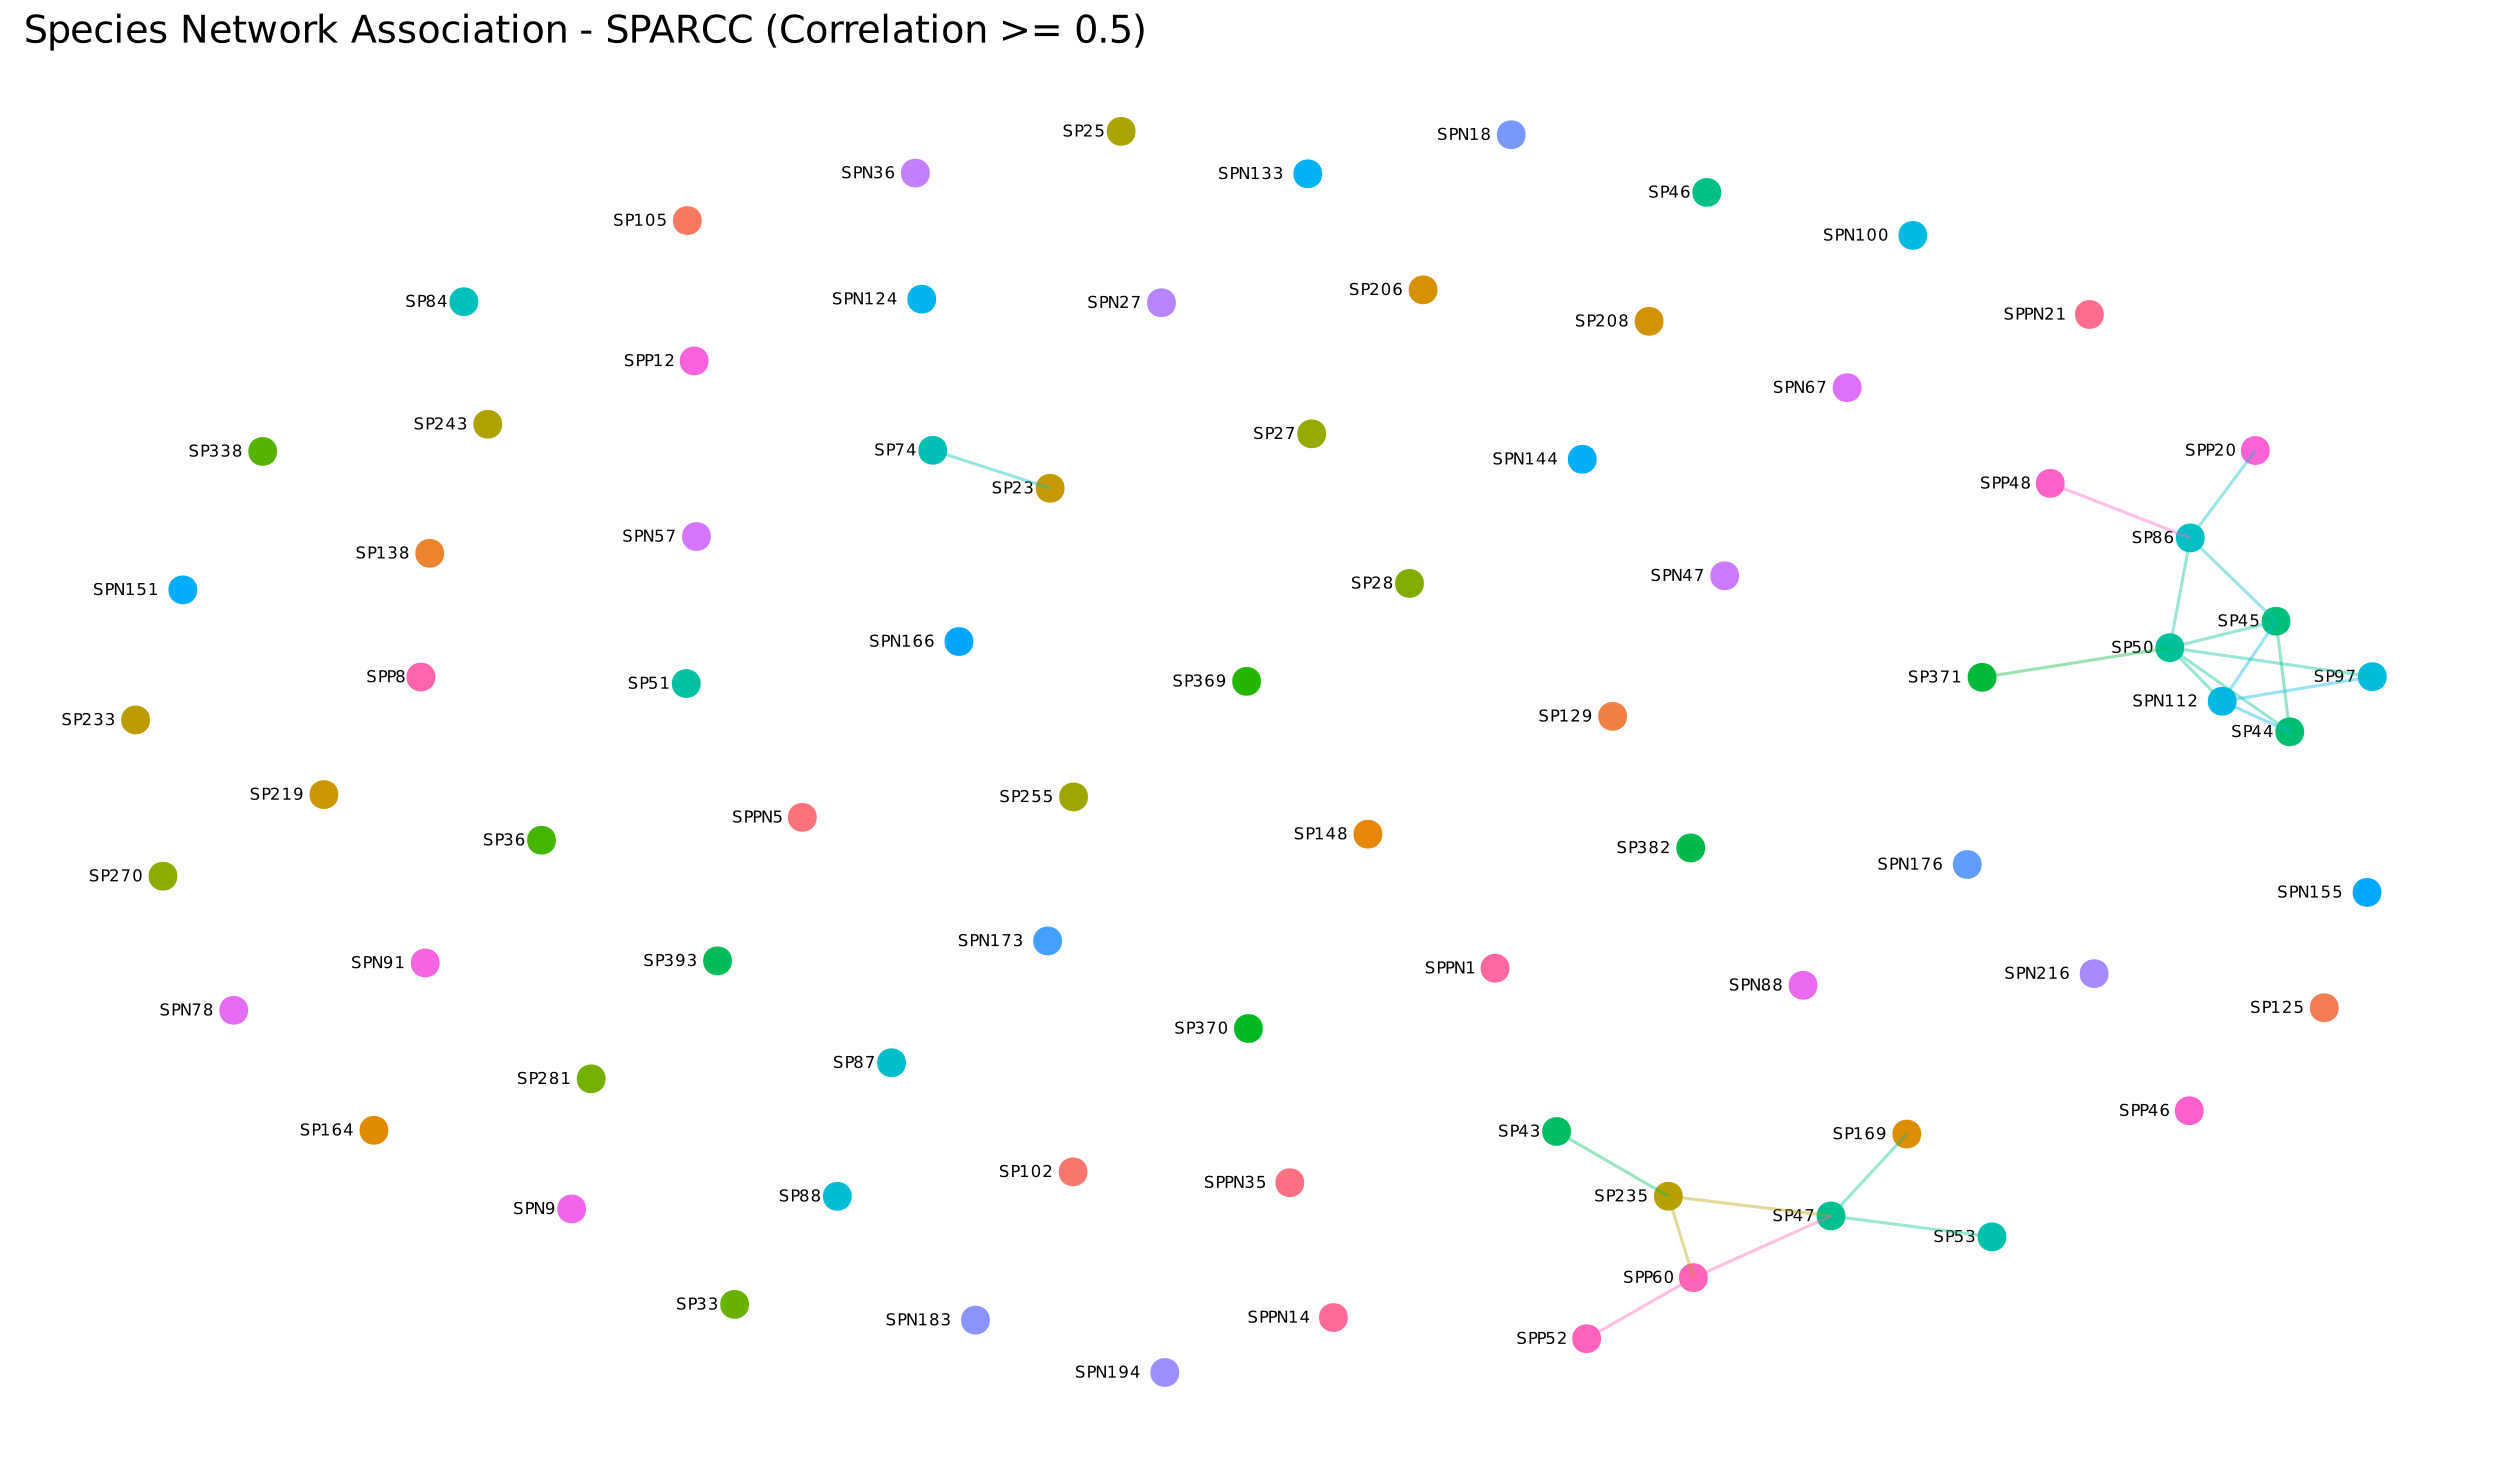 <?xml version="1.0" encoding="UTF-8"?>
<svg xmlns="http://www.w3.org/2000/svg" xmlns:xlink="http://www.w3.org/1999/xlink" width="864" height="504" viewBox="0 0 864 504">
<defs>
<g>
<g id="glyph-0-0">
<path d="M 3.047 -4.016 L 3.047 -3.469 C 2.828 -3.562 2.625 -3.633 2.438 -3.688 C 2.25 -3.738 2.066 -3.766 1.891 -3.766 C 1.586 -3.766 1.352 -3.703 1.188 -3.578 C 1.02 -3.461 0.938 -3.297 0.938 -3.078 C 0.938 -2.898 0.988 -2.766 1.094 -2.672 C 1.207 -2.578 1.422 -2.5 1.734 -2.438 L 2.062 -2.375 C 2.488 -2.289 2.801 -2.148 3 -1.953 C 3.195 -1.754 3.297 -1.484 3.297 -1.141 C 3.297 -0.742 3.16 -0.441 2.891 -0.234 C 2.617 -0.023 2.223 0.078 1.703 0.078 C 1.504 0.078 1.297 0.055 1.078 0.016 C 0.859 -0.023 0.629 -0.094 0.391 -0.188 L 0.391 -0.766 C 0.617 -0.629 0.844 -0.531 1.062 -0.469 C 1.281 -0.406 1.492 -0.375 1.703 -0.375 C 2.023 -0.375 2.27 -0.438 2.438 -0.562 C 2.613 -0.688 2.703 -0.867 2.703 -1.109 C 2.703 -1.305 2.641 -1.461 2.516 -1.578 C 2.391 -1.691 2.188 -1.781 1.906 -1.844 L 1.562 -1.906 C 1.145 -1.988 0.844 -2.117 0.656 -2.297 C 0.469 -2.473 0.375 -2.719 0.375 -3.031 C 0.375 -3.406 0.504 -3.695 0.766 -3.906 C 1.023 -4.113 1.379 -4.219 1.828 -4.219 C 2.023 -4.219 2.223 -4.195 2.422 -4.156 C 2.629 -4.125 2.836 -4.078 3.047 -4.016 Z M 3.047 -4.016 "/>
</g>
<g id="glyph-0-1">
<path d="M 1.125 -3.688 L 1.125 -2.125 L 1.828 -2.125 C 2.086 -2.125 2.285 -2.191 2.422 -2.328 C 2.566 -2.461 2.641 -2.656 2.641 -2.906 C 2.641 -3.156 2.566 -3.348 2.422 -3.484 C 2.285 -3.617 2.086 -3.688 1.828 -3.688 Z M 0.562 -4.141 L 1.828 -4.141 C 2.285 -4.141 2.633 -4.035 2.875 -3.828 C 3.113 -3.617 3.234 -3.312 3.234 -2.906 C 3.234 -2.5 3.113 -2.191 2.875 -1.984 C 2.633 -1.773 2.285 -1.672 1.828 -1.672 L 1.125 -1.672 L 1.125 0 L 0.562 0 Z M 0.562 -4.141 "/>
</g>
<g id="glyph-0-2">
<path d="M 0.703 -0.469 L 1.625 -0.469 L 1.625 -3.641 L 0.625 -3.438 L 0.625 -3.953 L 1.609 -4.141 L 2.172 -4.141 L 2.172 -0.469 L 3.094 -0.469 L 3.094 0 L 0.703 0 Z M 0.703 -0.469 "/>
</g>
<g id="glyph-0-3">
<path d="M 1.812 -3.781 C 1.52 -3.781 1.301 -3.633 1.156 -3.344 C 1.008 -3.062 0.938 -2.633 0.938 -2.062 C 0.938 -1.5 1.008 -1.07 1.156 -0.781 C 1.301 -0.5 1.52 -0.359 1.812 -0.359 C 2.102 -0.359 2.32 -0.5 2.469 -0.781 C 2.613 -1.07 2.688 -1.5 2.688 -2.062 C 2.688 -2.633 2.613 -3.062 2.469 -3.344 C 2.32 -3.633 2.102 -3.781 1.812 -3.781 Z M 1.812 -4.219 C 2.27 -4.219 2.617 -4.035 2.859 -3.672 C 3.109 -3.305 3.234 -2.77 3.234 -2.062 C 3.234 -1.363 3.109 -0.832 2.859 -0.469 C 2.617 -0.102 2.27 0.078 1.812 0.078 C 1.344 0.078 0.984 -0.102 0.734 -0.469 C 0.492 -0.832 0.375 -1.363 0.375 -2.062 C 0.375 -2.77 0.492 -3.305 0.734 -3.672 C 0.984 -4.035 1.344 -4.219 1.812 -4.219 Z M 1.812 -4.219 "/>
</g>
<g id="glyph-0-4">
<path d="M 1.094 -0.469 L 3.047 -0.469 L 3.047 0 L 0.422 0 L 0.422 -0.469 C 0.629 -0.688 0.914 -0.984 1.281 -1.359 C 1.656 -1.734 1.891 -1.973 1.984 -2.078 C 2.16 -2.273 2.285 -2.441 2.359 -2.578 C 2.43 -2.723 2.469 -2.863 2.469 -3 C 2.469 -3.219 2.391 -3.395 2.234 -3.531 C 2.078 -3.676 1.875 -3.75 1.625 -3.75 C 1.445 -3.75 1.258 -3.719 1.062 -3.656 C 0.875 -3.594 0.664 -3.5 0.438 -3.375 L 0.438 -3.953 C 0.664 -4.035 0.879 -4.098 1.078 -4.141 C 1.273 -4.191 1.453 -4.219 1.609 -4.219 C 2.047 -4.219 2.391 -4.109 2.641 -3.891 C 2.898 -3.68 3.031 -3.395 3.031 -3.031 C 3.031 -2.863 2.992 -2.703 2.922 -2.547 C 2.859 -2.398 2.742 -2.223 2.578 -2.016 C 2.535 -1.961 2.391 -1.805 2.141 -1.547 C 1.891 -1.285 1.539 -0.926 1.094 -0.469 Z M 1.094 -0.469 "/>
</g>
<g id="glyph-0-5">
<path d="M 0.609 -4.141 L 2.812 -4.141 L 2.812 -3.672 L 1.125 -3.672 L 1.125 -2.656 C 1.207 -2.688 1.289 -2.707 1.375 -2.719 C 1.457 -2.727 1.535 -2.734 1.609 -2.734 C 2.078 -2.734 2.445 -2.609 2.719 -2.359 C 2.988 -2.109 3.125 -1.766 3.125 -1.328 C 3.125 -0.879 2.984 -0.531 2.703 -0.281 C 2.422 -0.039 2.031 0.078 1.531 0.078 C 1.352 0.078 1.176 0.062 1 0.031 C 0.82 0 0.633 -0.039 0.438 -0.094 L 0.438 -0.656 C 0.602 -0.57 0.773 -0.504 0.953 -0.453 C 1.129 -0.41 1.316 -0.391 1.516 -0.391 C 1.836 -0.391 2.094 -0.473 2.281 -0.641 C 2.469 -0.805 2.562 -1.035 2.562 -1.328 C 2.562 -1.617 2.469 -1.848 2.281 -2.016 C 2.094 -2.18 1.836 -2.266 1.516 -2.266 C 1.367 -2.266 1.219 -2.25 1.062 -2.219 C 0.914 -2.188 0.766 -2.133 0.609 -2.062 Z M 0.609 -4.141 "/>
</g>
<g id="glyph-0-6">
<path d="M 0.625 -0.094 L 0.625 -0.594 C 0.758 -0.531 0.898 -0.477 1.047 -0.438 C 1.191 -0.406 1.336 -0.391 1.484 -0.391 C 1.848 -0.391 2.129 -0.516 2.328 -0.766 C 2.523 -1.016 2.633 -1.395 2.656 -1.906 C 2.551 -1.738 2.414 -1.613 2.25 -1.531 C 2.082 -1.445 1.898 -1.406 1.703 -1.406 C 1.285 -1.406 0.957 -1.531 0.719 -1.781 C 0.477 -2.031 0.359 -2.375 0.359 -2.812 C 0.359 -3.238 0.484 -3.578 0.734 -3.828 C 0.984 -4.086 1.316 -4.219 1.734 -4.219 C 2.211 -4.219 2.578 -4.035 2.828 -3.672 C 3.086 -3.305 3.219 -2.77 3.219 -2.062 C 3.219 -1.414 3.062 -0.895 2.75 -0.5 C 2.438 -0.113 2.02 0.078 1.5 0.078 C 1.363 0.078 1.223 0.062 1.078 0.031 C 0.93 0.008 0.781 -0.031 0.625 -0.094 Z M 1.734 -1.844 C 1.992 -1.844 2.195 -1.926 2.344 -2.094 C 2.488 -2.27 2.562 -2.508 2.562 -2.812 C 2.562 -3.102 2.488 -3.336 2.344 -3.516 C 2.195 -3.691 1.992 -3.781 1.734 -3.781 C 1.484 -3.781 1.285 -3.691 1.141 -3.516 C 0.992 -3.336 0.922 -3.102 0.922 -2.812 C 0.922 -2.508 0.992 -2.27 1.141 -2.094 C 1.285 -1.926 1.484 -1.844 1.734 -1.844 Z M 1.734 -1.844 "/>
</g>
<g id="glyph-0-7">
<path d="M 2.312 -2.234 C 2.57 -2.18 2.773 -2.062 2.922 -1.875 C 3.078 -1.695 3.156 -1.473 3.156 -1.203 C 3.156 -0.797 3.016 -0.477 2.734 -0.25 C 2.453 -0.031 2.055 0.078 1.547 0.078 C 1.367 0.078 1.188 0.062 1 0.031 C 0.82 0 0.633 -0.051 0.438 -0.125 L 0.438 -0.672 C 0.594 -0.578 0.758 -0.504 0.938 -0.453 C 1.125 -0.41 1.32 -0.391 1.531 -0.391 C 1.875 -0.391 2.141 -0.457 2.328 -0.594 C 2.516 -0.738 2.609 -0.941 2.609 -1.203 C 2.609 -1.453 2.52 -1.645 2.344 -1.781 C 2.176 -1.914 1.941 -1.984 1.641 -1.984 L 1.156 -1.984 L 1.156 -2.453 L 1.656 -2.453 C 1.926 -2.453 2.133 -2.504 2.281 -2.609 C 2.426 -2.723 2.5 -2.883 2.5 -3.094 C 2.5 -3.301 2.426 -3.461 2.281 -3.578 C 2.133 -3.691 1.922 -3.75 1.641 -3.75 C 1.484 -3.75 1.316 -3.734 1.141 -3.703 C 0.961 -3.672 0.77 -3.617 0.562 -3.547 L 0.562 -4.047 C 0.77 -4.098 0.969 -4.141 1.156 -4.172 C 1.344 -4.203 1.52 -4.219 1.688 -4.219 C 2.113 -4.219 2.445 -4.117 2.688 -3.922 C 2.938 -3.734 3.062 -3.473 3.062 -3.141 C 3.062 -2.91 2.992 -2.719 2.859 -2.562 C 2.734 -2.406 2.551 -2.297 2.312 -2.234 Z M 2.312 -2.234 "/>
</g>
<g id="glyph-0-8">
<path d="M 1.812 -1.969 C 1.539 -1.969 1.328 -1.895 1.172 -1.75 C 1.023 -1.613 0.953 -1.422 0.953 -1.172 C 0.953 -0.922 1.023 -0.723 1.172 -0.578 C 1.328 -0.43 1.539 -0.359 1.812 -0.359 C 2.07 -0.359 2.281 -0.43 2.438 -0.578 C 2.594 -0.723 2.672 -0.922 2.672 -1.172 C 2.672 -1.422 2.594 -1.613 2.438 -1.75 C 2.281 -1.895 2.07 -1.969 1.812 -1.969 Z M 1.25 -2.203 C 1.008 -2.266 0.82 -2.379 0.688 -2.547 C 0.551 -2.711 0.484 -2.91 0.484 -3.141 C 0.484 -3.473 0.598 -3.734 0.828 -3.922 C 1.066 -4.117 1.395 -4.219 1.812 -4.219 C 2.219 -4.219 2.535 -4.117 2.766 -3.922 C 3.004 -3.734 3.125 -3.473 3.125 -3.141 C 3.125 -2.91 3.055 -2.711 2.922 -2.547 C 2.797 -2.379 2.613 -2.266 2.375 -2.203 C 2.645 -2.141 2.852 -2.016 3 -1.828 C 3.156 -1.648 3.234 -1.43 3.234 -1.172 C 3.234 -0.766 3.109 -0.453 2.859 -0.234 C 2.617 -0.023 2.27 0.078 1.812 0.078 C 1.352 0.078 1 -0.023 0.75 -0.234 C 0.508 -0.453 0.391 -0.766 0.391 -1.172 C 0.391 -1.43 0.461 -1.648 0.609 -1.828 C 0.766 -2.016 0.977 -2.141 1.25 -2.203 Z M 1.047 -3.094 C 1.047 -2.875 1.109 -2.703 1.234 -2.578 C 1.367 -2.461 1.562 -2.406 1.812 -2.406 C 2.051 -2.406 2.238 -2.461 2.375 -2.578 C 2.508 -2.703 2.578 -2.875 2.578 -3.094 C 2.578 -3.312 2.508 -3.477 2.375 -3.594 C 2.238 -3.719 2.051 -3.781 1.812 -3.781 C 1.562 -3.781 1.367 -3.719 1.234 -3.594 C 1.109 -3.477 1.047 -3.312 1.047 -3.094 Z M 1.047 -3.094 "/>
</g>
<g id="glyph-0-9">
<path d="M 2.156 -3.656 L 0.734 -1.438 L 2.156 -1.438 Z M 2 -4.141 L 2.703 -4.141 L 2.703 -1.438 L 3.297 -1.438 L 3.297 -0.984 L 2.703 -0.984 L 2.703 0 L 2.156 0 L 2.156 -0.984 L 0.281 -0.984 L 0.281 -1.516 Z M 2 -4.141 "/>
</g>
<g id="glyph-0-10">
<path d="M 1.875 -2.297 C 1.625 -2.297 1.426 -2.207 1.281 -2.031 C 1.133 -1.863 1.062 -1.629 1.062 -1.328 C 1.062 -1.035 1.133 -0.801 1.281 -0.625 C 1.426 -0.445 1.625 -0.359 1.875 -0.359 C 2.125 -0.359 2.32 -0.445 2.469 -0.625 C 2.625 -0.801 2.703 -1.035 2.703 -1.328 C 2.703 -1.629 2.625 -1.863 2.469 -2.031 C 2.32 -2.207 2.125 -2.297 1.875 -2.297 Z M 2.984 -4.047 L 2.984 -3.547 C 2.848 -3.609 2.707 -3.656 2.562 -3.688 C 2.414 -3.727 2.273 -3.75 2.141 -3.75 C 1.766 -3.75 1.477 -3.625 1.281 -3.375 C 1.094 -3.125 0.984 -2.742 0.953 -2.234 C 1.066 -2.398 1.203 -2.523 1.359 -2.609 C 1.523 -2.691 1.707 -2.734 1.906 -2.734 C 2.32 -2.734 2.648 -2.609 2.891 -2.359 C 3.141 -2.109 3.266 -1.766 3.266 -1.328 C 3.266 -0.898 3.133 -0.555 2.875 -0.297 C 2.625 -0.047 2.289 0.078 1.875 0.078 C 1.395 0.078 1.023 -0.102 0.766 -0.469 C 0.516 -0.832 0.391 -1.363 0.391 -2.062 C 0.391 -2.719 0.547 -3.238 0.859 -3.625 C 1.172 -4.02 1.586 -4.219 2.109 -4.219 C 2.254 -4.219 2.395 -4.203 2.531 -4.172 C 2.676 -4.148 2.828 -4.109 2.984 -4.047 Z M 2.984 -4.047 "/>
</g>
<g id="glyph-0-11">
<path d="M 0.469 -4.141 L 3.125 -4.141 L 3.125 -3.906 L 1.625 0 L 1.047 0 L 2.453 -3.672 L 0.469 -3.672 Z M 0.469 -4.141 "/>
</g>
<g id="glyph-0-12">
<path d="M 0.562 -4.141 L 1.312 -4.141 L 3.156 -0.672 L 3.156 -4.141 L 3.703 -4.141 L 3.703 0 L 2.938 0 L 1.109 -3.469 L 1.109 0 L 0.562 0 Z M 0.562 -4.141 "/>
</g>
<g id="glyph-1-0">
<path d="M 7.062 -9.312 L 7.062 -8.047 C 6.57 -8.273 6.109 -8.445 5.672 -8.562 C 5.234 -8.676 4.805 -8.734 4.391 -8.734 C 3.68 -8.734 3.133 -8.598 2.75 -8.328 C 2.363 -8.055 2.172 -7.664 2.172 -7.156 C 2.172 -6.727 2.301 -6.406 2.562 -6.188 C 2.82 -5.969 3.305 -5.797 4.016 -5.672 L 4.797 -5.5 C 5.773 -5.32 6.492 -5 6.953 -4.531 C 7.41 -4.062 7.641 -3.438 7.641 -2.656 C 7.641 -1.719 7.328 -1.008 6.703 -0.531 C 6.078 -0.051 5.16 0.188 3.953 0.188 C 3.504 0.188 3.02 0.133 2.5 0.031 C 1.988 -0.07 1.457 -0.223 0.906 -0.422 L 0.906 -1.766 C 1.438 -1.473 1.953 -1.25 2.453 -1.094 C 2.961 -0.945 3.461 -0.875 3.953 -0.875 C 4.703 -0.875 5.273 -1.02 5.672 -1.312 C 6.078 -1.602 6.281 -2.02 6.281 -2.562 C 6.281 -3.031 6.133 -3.395 5.844 -3.656 C 5.562 -3.926 5.086 -4.129 4.422 -4.266 L 3.625 -4.422 C 2.656 -4.617 1.953 -4.922 1.516 -5.328 C 1.086 -5.742 0.875 -6.316 0.875 -7.047 C 0.875 -7.898 1.172 -8.57 1.766 -9.062 C 2.367 -9.551 3.195 -9.797 4.25 -9.797 C 4.695 -9.797 5.156 -9.754 5.625 -9.672 C 6.094 -9.586 6.57 -9.469 7.062 -9.312 Z M 7.062 -9.312 "/>
</g>
<g id="glyph-1-1">
<path d="M 2.391 -1.078 L 2.391 2.75 L 1.203 2.75 L 1.203 -7.219 L 2.391 -7.219 L 2.391 -6.125 C 2.641 -6.551 2.953 -6.867 3.328 -7.078 C 3.711 -7.285 4.172 -7.391 4.703 -7.391 C 5.578 -7.391 6.285 -7.039 6.828 -6.344 C 7.379 -5.656 7.656 -4.742 7.656 -3.609 C 7.656 -2.473 7.379 -1.555 6.828 -0.859 C 6.285 -0.16 5.578 0.188 4.703 0.188 C 4.172 0.188 3.711 0.082 3.328 -0.125 C 2.953 -0.332 2.641 -0.648 2.391 -1.078 Z M 6.422 -3.609 C 6.422 -4.473 6.238 -5.156 5.875 -5.656 C 5.52 -6.156 5.031 -6.406 4.406 -6.406 C 3.781 -6.406 3.285 -6.156 2.922 -5.656 C 2.566 -5.156 2.391 -4.473 2.391 -3.609 C 2.391 -2.734 2.566 -2.047 2.922 -1.547 C 3.285 -1.055 3.781 -0.812 4.406 -0.812 C 5.031 -0.812 5.52 -1.055 5.875 -1.547 C 6.238 -2.047 6.422 -2.734 6.422 -3.609 Z M 6.422 -3.609 "/>
</g>
<g id="glyph-1-2">
<path d="M 7.422 -3.906 L 7.422 -3.328 L 1.969 -3.328 C 2.02 -2.516 2.266 -1.891 2.703 -1.453 C 3.141 -1.023 3.754 -0.812 4.547 -0.812 C 5.004 -0.812 5.445 -0.867 5.875 -0.984 C 6.301 -1.098 6.723 -1.266 7.141 -1.484 L 7.141 -0.375 C 6.711 -0.188 6.273 -0.047 5.828 0.047 C 5.379 0.141 4.926 0.188 4.469 0.188 C 3.32 0.188 2.41 -0.145 1.734 -0.812 C 1.066 -1.488 0.734 -2.398 0.734 -3.547 C 0.734 -4.723 1.051 -5.656 1.688 -6.344 C 2.32 -7.039 3.18 -7.391 4.266 -7.391 C 5.234 -7.391 6 -7.078 6.562 -6.453 C 7.133 -5.828 7.422 -4.977 7.422 -3.906 Z M 6.234 -4.25 C 6.223 -4.906 6.039 -5.426 5.688 -5.812 C 5.332 -6.195 4.863 -6.391 4.281 -6.391 C 3.613 -6.391 3.082 -6.203 2.688 -5.828 C 2.289 -5.453 2.062 -4.926 2 -4.25 Z M 6.234 -4.25 "/>
</g>
<g id="glyph-1-3">
<path d="M 6.438 -6.938 L 6.438 -5.828 C 6.102 -6.016 5.766 -6.156 5.422 -6.25 C 5.086 -6.344 4.75 -6.391 4.406 -6.391 C 3.633 -6.391 3.035 -6.145 2.609 -5.656 C 2.191 -5.164 1.984 -4.484 1.984 -3.609 C 1.984 -2.723 2.191 -2.035 2.609 -1.547 C 3.035 -1.055 3.633 -0.812 4.406 -0.812 C 4.75 -0.812 5.086 -0.859 5.422 -0.953 C 5.766 -1.047 6.102 -1.188 6.438 -1.375 L 6.438 -0.281 C 6.102 -0.125 5.758 -0.008 5.406 0.062 C 5.051 0.145 4.676 0.188 4.281 0.188 C 3.195 0.188 2.332 -0.148 1.688 -0.828 C 1.051 -1.516 0.734 -2.441 0.734 -3.609 C 0.734 -4.785 1.055 -5.707 1.703 -6.375 C 2.348 -7.051 3.234 -7.391 4.359 -7.391 C 4.723 -7.391 5.078 -7.352 5.422 -7.281 C 5.773 -7.207 6.113 -7.094 6.438 -6.938 Z M 6.438 -6.938 "/>
</g>
<g id="glyph-1-4">
<path d="M 1.25 -7.219 L 2.438 -7.219 L 2.438 0 L 1.25 0 Z M 1.25 -10.031 L 2.438 -10.031 L 2.438 -8.531 L 1.25 -8.531 Z M 1.25 -10.031 "/>
</g>
<g id="glyph-1-5">
<path d="M 5.844 -7 L 5.844 -5.891 C 5.508 -6.055 5.16 -6.18 4.797 -6.266 C 4.441 -6.359 4.07 -6.406 3.688 -6.406 C 3.094 -6.406 2.648 -6.312 2.359 -6.125 C 2.066 -5.945 1.922 -5.676 1.922 -5.312 C 1.922 -5.039 2.023 -4.828 2.234 -4.672 C 2.441 -4.516 2.863 -4.363 3.5 -4.219 L 3.906 -4.125 C 4.75 -3.945 5.348 -3.691 5.703 -3.359 C 6.055 -3.035 6.234 -2.578 6.234 -1.984 C 6.234 -1.316 5.969 -0.785 5.438 -0.391 C 4.906 -0.004 4.176 0.188 3.25 0.188 C 2.863 0.188 2.457 0.148 2.031 0.078 C 1.613 0.004 1.176 -0.109 0.719 -0.266 L 0.719 -1.484 C 1.156 -1.254 1.586 -1.082 2.016 -0.969 C 2.441 -0.863 2.863 -0.812 3.281 -0.812 C 3.832 -0.812 4.258 -0.906 4.562 -1.094 C 4.863 -1.281 5.016 -1.551 5.016 -1.906 C 5.016 -2.227 4.906 -2.473 4.688 -2.641 C 4.469 -2.816 3.992 -2.984 3.266 -3.141 L 2.844 -3.234 C 2.113 -3.391 1.582 -3.625 1.25 -3.938 C 0.926 -4.258 0.766 -4.703 0.766 -5.266 C 0.766 -5.941 1.004 -6.461 1.484 -6.828 C 1.973 -7.203 2.66 -7.391 3.547 -7.391 C 3.984 -7.391 4.395 -7.359 4.781 -7.297 C 5.164 -7.234 5.52 -7.133 5.844 -7 Z M 5.844 -7 "/>
</g>
<g id="glyph-1-6">
</g>
<g id="glyph-1-7">
<path d="M 1.297 -9.625 L 3.047 -9.625 L 7.312 -1.578 L 7.312 -9.625 L 8.578 -9.625 L 8.578 0 L 6.828 0 L 2.562 -8.047 L 2.562 0 L 1.297 0 Z M 1.297 -9.625 "/>
</g>
<g id="glyph-1-8">
<path d="M 2.422 -9.266 L 2.422 -7.219 L 4.859 -7.219 L 4.859 -6.297 L 2.422 -6.297 L 2.422 -2.375 C 2.422 -1.789 2.5 -1.414 2.656 -1.25 C 2.82 -1.082 3.148 -1 3.641 -1 L 4.859 -1 L 4.859 0 L 3.641 0 C 2.723 0 2.086 -0.172 1.734 -0.516 C 1.391 -0.859 1.219 -1.477 1.219 -2.375 L 1.219 -6.297 L 0.359 -6.297 L 0.359 -7.219 L 1.219 -7.219 L 1.219 -9.266 Z M 2.422 -9.266 "/>
</g>
<g id="glyph-1-9">
<path d="M 0.547 -7.219 L 1.734 -7.219 L 3.219 -1.578 L 4.703 -7.219 L 6.094 -7.219 L 7.578 -1.578 L 9.062 -7.219 L 10.25 -7.219 L 8.359 0 L 6.953 0 L 5.406 -5.922 L 3.844 0 L 2.438 0 Z M 0.547 -7.219 "/>
</g>
<g id="glyph-1-10">
<path d="M 4.047 -6.391 C 3.41 -6.391 2.906 -6.141 2.531 -5.641 C 2.164 -5.148 1.984 -4.473 1.984 -3.609 C 1.984 -2.742 2.164 -2.062 2.531 -1.562 C 2.895 -1.062 3.398 -0.812 4.047 -0.812 C 4.672 -0.812 5.164 -1.062 5.531 -1.562 C 5.906 -2.062 6.094 -2.742 6.094 -3.609 C 6.094 -4.461 5.906 -5.141 5.531 -5.641 C 5.164 -6.141 4.672 -6.391 4.047 -6.391 Z M 4.047 -7.391 C 5.078 -7.391 5.883 -7.055 6.469 -6.391 C 7.062 -5.723 7.359 -4.797 7.359 -3.609 C 7.359 -2.422 7.062 -1.488 6.469 -0.812 C 5.883 -0.145 5.078 0.188 4.047 0.188 C 3.004 0.188 2.191 -0.145 1.609 -0.812 C 1.023 -1.488 0.734 -2.422 0.734 -3.609 C 0.734 -4.797 1.023 -5.723 1.609 -6.391 C 2.191 -7.055 3.004 -7.391 4.047 -7.391 Z M 4.047 -7.391 "/>
</g>
<g id="glyph-1-11">
<path d="M 5.422 -6.109 C 5.297 -6.191 5.148 -6.25 4.984 -6.281 C 4.828 -6.32 4.656 -6.344 4.469 -6.344 C 3.801 -6.344 3.285 -6.125 2.922 -5.688 C 2.566 -5.25 2.391 -4.617 2.391 -3.797 L 2.391 0 L 1.203 0 L 1.203 -7.219 L 2.391 -7.219 L 2.391 -6.094 C 2.641 -6.531 2.961 -6.852 3.359 -7.062 C 3.766 -7.281 4.254 -7.391 4.828 -7.391 C 4.898 -7.391 4.984 -7.383 5.078 -7.375 C 5.18 -7.363 5.297 -7.348 5.422 -7.328 Z M 5.422 -6.109 "/>
</g>
<g id="glyph-1-12">
<path d="M 1.203 -10.031 L 2.391 -10.031 L 2.391 -4.109 L 5.938 -7.219 L 7.453 -7.219 L 3.609 -3.844 L 7.609 0 L 6.062 0 L 2.391 -3.531 L 2.391 0 L 1.203 0 Z M 1.203 -10.031 "/>
</g>
<g id="glyph-1-13">
<path d="M 4.516 -8.344 L 2.75 -3.547 L 6.281 -3.547 Z M 3.781 -9.625 L 5.25 -9.625 L 8.922 0 L 7.562 0 L 6.688 -2.469 L 2.359 -2.469 L 1.469 0 L 0.109 0 Z M 3.781 -9.625 "/>
</g>
<g id="glyph-1-14">
<path d="M 4.531 -3.625 C 3.57 -3.625 2.906 -3.516 2.531 -3.297 C 2.164 -3.078 1.984 -2.703 1.984 -2.172 C 1.984 -1.754 2.117 -1.422 2.391 -1.172 C 2.672 -0.93 3.051 -0.812 3.531 -0.812 C 4.188 -0.812 4.711 -1.039 5.109 -1.5 C 5.504 -1.969 5.703 -2.586 5.703 -3.359 L 5.703 -3.625 Z M 6.891 -4.125 L 6.891 0 L 5.703 0 L 5.703 -1.094 C 5.43 -0.656 5.094 -0.332 4.688 -0.125 C 4.289 0.082 3.797 0.188 3.203 0.188 C 2.473 0.188 1.891 -0.02 1.453 -0.438 C 1.016 -0.852 0.797 -1.41 0.797 -2.109 C 0.797 -2.91 1.066 -3.52 1.609 -3.938 C 2.148 -4.352 2.961 -4.562 4.047 -4.562 L 5.703 -4.562 L 5.703 -4.672 C 5.703 -5.223 5.52 -5.645 5.156 -5.938 C 4.801 -6.238 4.301 -6.391 3.656 -6.391 C 3.238 -6.391 2.832 -6.336 2.438 -6.234 C 2.051 -6.141 1.68 -5.992 1.328 -5.797 L 1.328 -6.891 C 1.754 -7.055 2.172 -7.18 2.578 -7.266 C 2.992 -7.348 3.395 -7.391 3.781 -7.391 C 4.82 -7.391 5.598 -7.117 6.109 -6.578 C 6.629 -6.035 6.891 -5.219 6.891 -4.125 Z M 6.891 -4.125 "/>
</g>
<g id="glyph-1-15">
<path d="M 7.25 -4.359 L 7.25 0 L 6.062 0 L 6.062 -4.312 C 6.062 -5 5.926 -5.508 5.656 -5.844 C 5.395 -6.188 5 -6.359 4.469 -6.359 C 3.82 -6.359 3.312 -6.156 2.938 -5.75 C 2.57 -5.344 2.391 -4.785 2.391 -4.078 L 2.391 0 L 1.203 0 L 1.203 -7.219 L 2.391 -7.219 L 2.391 -6.094 C 2.672 -6.531 3.004 -6.852 3.391 -7.062 C 3.773 -7.281 4.219 -7.391 4.719 -7.391 C 5.551 -7.391 6.18 -7.133 6.609 -6.625 C 7.035 -6.113 7.25 -5.359 7.25 -4.359 Z M 7.25 -4.359 "/>
</g>
<g id="glyph-1-16">
<path d="M 0.641 -4.141 L 4.125 -4.141 L 4.125 -3.094 L 0.641 -3.094 Z M 0.641 -4.141 "/>
</g>
<g id="glyph-1-17">
<path d="M 2.594 -8.562 L 2.594 -4.938 L 4.234 -4.938 C 4.836 -4.938 5.305 -5.094 5.641 -5.406 C 5.973 -5.719 6.141 -6.164 6.141 -6.75 C 6.141 -7.32 5.973 -7.766 5.641 -8.078 C 5.305 -8.398 4.836 -8.562 4.234 -8.562 Z M 1.297 -9.625 L 4.234 -9.625 C 5.316 -9.625 6.133 -9.379 6.688 -8.891 C 7.238 -8.398 7.516 -7.688 7.516 -6.75 C 7.516 -5.801 7.238 -5.082 6.688 -4.594 C 6.133 -4.113 5.316 -3.875 4.234 -3.875 L 2.594 -3.875 L 2.594 0 L 1.297 0 Z M 1.297 -9.625 "/>
</g>
<g id="glyph-1-18">
<path d="M 5.859 -4.516 C 6.141 -4.422 6.41 -4.219 6.672 -3.906 C 6.941 -3.594 7.207 -3.164 7.469 -2.625 L 8.797 0 L 7.391 0 L 6.156 -2.469 C 5.844 -3.113 5.535 -3.539 5.234 -3.75 C 4.941 -3.957 4.535 -4.062 4.016 -4.062 L 2.594 -4.062 L 2.594 0 L 1.297 0 L 1.297 -9.625 L 4.234 -9.625 C 5.336 -9.625 6.16 -9.395 6.703 -8.938 C 7.242 -8.477 7.516 -7.785 7.516 -6.859 C 7.516 -6.242 7.375 -5.738 7.094 -5.344 C 6.812 -4.945 6.398 -4.672 5.859 -4.516 Z M 2.594 -8.562 L 2.594 -5.141 L 4.234 -5.141 C 4.859 -5.141 5.332 -5.285 5.656 -5.578 C 5.977 -5.867 6.141 -6.297 6.141 -6.859 C 6.141 -7.422 5.977 -7.844 5.656 -8.125 C 5.332 -8.414 4.859 -8.562 4.234 -8.562 Z M 2.594 -8.562 "/>
</g>
<g id="glyph-1-19">
<path d="M 8.5 -8.891 L 8.5 -7.516 C 8.062 -7.922 7.594 -8.223 7.094 -8.422 C 6.602 -8.629 6.078 -8.734 5.516 -8.734 C 4.422 -8.734 3.578 -8.395 2.984 -7.719 C 2.398 -7.051 2.109 -6.078 2.109 -4.797 C 2.109 -3.535 2.398 -2.566 2.984 -1.891 C 3.578 -1.223 4.422 -0.891 5.516 -0.891 C 6.078 -0.891 6.602 -0.988 7.094 -1.188 C 7.594 -1.383 8.062 -1.691 8.5 -2.109 L 8.5 -0.734 C 8.039 -0.43 7.555 -0.203 7.047 -0.047 C 6.547 0.109 6.008 0.188 5.438 0.188 C 3.977 0.188 2.828 -0.254 1.984 -1.141 C 1.148 -2.035 0.734 -3.254 0.734 -4.797 C 0.734 -6.348 1.148 -7.566 1.984 -8.453 C 2.828 -9.348 3.977 -9.797 5.438 -9.797 C 6.02 -9.797 6.562 -9.719 7.062 -9.562 C 7.57 -9.414 8.051 -9.191 8.5 -8.891 Z M 8.5 -8.891 "/>
</g>
<g id="glyph-1-20">
<path d="M 4.094 -10.016 C 3.52 -9.023 3.094 -8.047 2.812 -7.078 C 2.531 -6.117 2.391 -5.141 2.391 -4.141 C 2.391 -3.148 2.531 -2.164 2.812 -1.188 C 3.094 -0.219 3.52 0.754 4.094 1.734 L 3.062 1.734 C 2.414 0.723 1.93 -0.266 1.609 -1.234 C 1.297 -2.211 1.141 -3.18 1.141 -4.141 C 1.141 -5.098 1.297 -6.062 1.609 -7.031 C 1.93 -8.008 2.414 -9.004 3.062 -10.016 Z M 4.094 -10.016 "/>
</g>
<g id="glyph-1-21">
<path d="M 1.25 -10.031 L 2.438 -10.031 L 2.438 0 L 1.25 0 Z M 1.25 -10.031 "/>
</g>
<g id="glyph-1-22">
<path d="M 1.406 -6.5 L 1.406 -7.672 L 9.656 -4.672 L 9.656 -3.609 L 1.406 -0.609 L 1.406 -1.781 L 8.047 -4.125 Z M 1.406 -6.5 "/>
</g>
<g id="glyph-1-23">
<path d="M 1.406 -6 L 9.656 -6 L 9.656 -4.906 L 1.406 -4.906 Z M 1.406 -3.359 L 9.656 -3.359 L 9.656 -2.266 L 1.406 -2.266 Z M 1.406 -3.359 "/>
</g>
<g id="glyph-1-24">
<path d="M 4.203 -8.766 C 3.523 -8.766 3.016 -8.43 2.672 -7.766 C 2.336 -7.109 2.172 -6.117 2.172 -4.797 C 2.172 -3.484 2.336 -2.492 2.672 -1.828 C 3.016 -1.172 3.523 -0.844 4.203 -0.844 C 4.867 -0.844 5.367 -1.172 5.703 -1.828 C 6.047 -2.492 6.219 -3.484 6.219 -4.797 C 6.219 -6.117 6.047 -7.109 5.703 -7.766 C 5.367 -8.43 4.867 -8.766 4.203 -8.766 Z M 4.203 -9.797 C 5.273 -9.797 6.098 -9.367 6.672 -8.516 C 7.242 -7.66 7.531 -6.422 7.531 -4.797 C 7.531 -3.18 7.242 -1.945 6.672 -1.094 C 6.098 -0.238 5.273 0.188 4.203 0.188 C 3.117 0.188 2.289 -0.238 1.719 -1.094 C 1.156 -1.945 0.875 -3.18 0.875 -4.797 C 0.875 -6.422 1.156 -7.66 1.719 -8.516 C 2.289 -9.367 3.117 -9.797 4.203 -9.797 Z M 4.203 -9.797 "/>
</g>
<g id="glyph-1-25">
<path d="M 1.406 -1.641 L 2.766 -1.641 L 2.766 0 L 1.406 0 Z M 1.406 -1.641 "/>
</g>
<g id="glyph-1-26">
<path d="M 1.422 -9.625 L 6.531 -9.625 L 6.531 -8.531 L 2.625 -8.531 L 2.625 -6.172 C 2.812 -6.234 3 -6.281 3.188 -6.312 C 3.375 -6.344 3.562 -6.359 3.75 -6.359 C 4.82 -6.359 5.672 -6.062 6.297 -5.469 C 6.93 -4.883 7.25 -4.094 7.25 -3.094 C 7.25 -2.051 6.926 -1.242 6.281 -0.672 C 5.633 -0.098 4.723 0.188 3.547 0.188 C 3.148 0.188 2.738 0.148 2.312 0.078 C 1.895 0.016 1.461 -0.082 1.016 -0.219 L 1.016 -1.531 C 1.398 -1.32 1.801 -1.164 2.219 -1.062 C 2.633 -0.957 3.07 -0.906 3.531 -0.906 C 4.27 -0.906 4.852 -1.098 5.281 -1.484 C 5.719 -1.879 5.938 -2.414 5.938 -3.094 C 5.938 -3.758 5.719 -4.285 5.281 -4.672 C 4.852 -5.066 4.27 -5.266 3.531 -5.266 C 3.176 -5.266 2.828 -5.223 2.484 -5.141 C 2.141 -5.066 1.785 -4.953 1.422 -4.797 Z M 1.422 -9.625 "/>
</g>
<g id="glyph-1-27">
<path d="M 1.062 -10.016 L 2.094 -10.016 C 2.738 -9.004 3.219 -8.008 3.531 -7.031 C 3.852 -6.062 4.016 -5.098 4.016 -4.141 C 4.016 -3.18 3.852 -2.211 3.531 -1.234 C 3.219 -0.266 2.738 0.723 2.094 1.734 L 1.062 1.734 C 1.633 0.754 2.062 -0.219 2.344 -1.188 C 2.625 -2.164 2.766 -3.148 2.766 -4.141 C 2.766 -5.141 2.625 -6.117 2.344 -7.078 C 2.062 -8.047 1.633 -9.023 1.062 -10.016 Z M 1.062 -10.016 "/>
</g>
</g>
<clipPath id="clip-0">
<path clip-rule="nonzero" d="M 8.219 23.957 L 858.52 23.957 L 858.52 495.777 L 8.219 495.777 Z M 8.219 23.957 "/>
</clipPath>
</defs>
<rect x="-86.4" y="-50.4" width="1036.8" height="604.8" fill="rgb(100%, 100%, 100%)" fill-opacity="1"/>
<rect x="-86.4" y="-50.4" width="1036.8" height="604.8" fill="rgb(100%, 100%, 100%)" fill-opacity="1"/>
<path fill="none" stroke-width="1.067" stroke-linecap="round" stroke-linejoin="round" stroke="rgb(100%, 100%, 100%)" stroke-opacity="1" stroke-miterlimit="10" d="M 0 504 L 864 504 L 864 0 L 0 0 Z M 0 504 "/>
<g clip-path="url(#clip-0)">
<path fill-rule="nonzero" fill="rgb(100%, 100%, 100%)" fill-opacity="1" d="M 8.219 495.781 L 858.52 495.781 L 858.52 23.961 L 8.219 23.961 Z M 8.219 495.781 "/>
</g>
<path fill-rule="nonzero" fill="rgb(97.255%, 46.275%, 42.745%)" fill-opacity="1" stroke-width="0.709" stroke-linecap="round" stroke-linejoin="round" stroke="rgb(97.255%, 46.275%, 42.745%)" stroke-opacity="1" stroke-miterlimit="10" d="M 375.484 404.992 C 375.484 411.152 366.238 411.152 366.238 404.992 C 366.238 398.828 375.484 398.828 375.484 404.992 "/>
<path fill-rule="nonzero" fill="rgb(96.078%, 47.843%, 37.647%)" fill-opacity="1" stroke-width="0.709" stroke-linecap="round" stroke-linejoin="round" stroke="rgb(96.078%, 47.843%, 37.647%)" stroke-opacity="1" stroke-miterlimit="10" d="M 242.164 76.23 C 242.164 82.391 232.918 82.391 232.918 76.23 C 232.918 70.066 242.164 70.066 242.164 76.23 "/>
<path fill-rule="nonzero" fill="rgb(94.902%, 49.02%, 32.157%)" fill-opacity="1" stroke-width="0.709" stroke-linecap="round" stroke-linejoin="round" stroke="rgb(94.902%, 49.02%, 32.157%)" stroke-opacity="1" stroke-miterlimit="10" d="M 807.895 348.27 C 807.895 354.434 798.648 354.434 798.648 348.27 C 798.648 342.105 807.895 342.105 807.895 348.27 "/>
<path fill-rule="nonzero" fill="rgb(93.333%, 50.196%, 26.275%)" fill-opacity="1" stroke-width="0.709" stroke-linecap="round" stroke-linejoin="round" stroke="rgb(93.333%, 50.196%, 26.275%)" stroke-opacity="1" stroke-miterlimit="10" d="M 561.949 247.57 C 561.949 253.734 552.703 253.734 552.703 247.57 C 552.703 241.406 561.949 241.406 561.949 247.57 "/>
<path fill-rule="nonzero" fill="rgb(91.765%, 51.765%, 18.431%)" fill-opacity="1" stroke-width="0.709" stroke-linecap="round" stroke-linejoin="round" stroke="rgb(91.765%, 51.765%, 18.431%)" stroke-opacity="1" stroke-miterlimit="10" d="M 153.145 191.227 C 153.145 197.387 143.898 197.387 143.898 191.227 C 143.898 185.062 153.145 185.062 153.145 191.227 "/>
<path fill-rule="nonzero" fill="rgb(90.196%, 52.941%, 4.314%)" fill-opacity="1" stroke-width="0.709" stroke-linecap="round" stroke-linejoin="round" stroke="rgb(90.196%, 52.941%, 4.314%)" stroke-opacity="1" stroke-miterlimit="10" d="M 477.375 288.289 C 477.375 294.453 468.129 294.453 468.129 288.289 C 468.129 282.129 477.375 282.129 477.375 288.289 "/>
<path fill-rule="nonzero" fill="rgb(88.235%, 54.118%, 0%)" fill-opacity="1" stroke-width="0.709" stroke-linecap="round" stroke-linejoin="round" stroke="rgb(88.235%, 54.118%, 0%)" stroke-opacity="1" stroke-miterlimit="10" d="M 133.859 390.637 C 133.859 396.801 124.617 396.801 124.617 390.637 C 124.617 384.473 133.859 384.473 133.859 390.637 "/>
<path fill-rule="nonzero" fill="rgb(86.275%, 55.294%, 0%)" fill-opacity="1" stroke-width="0.709" stroke-linecap="round" stroke-linejoin="round" stroke="rgb(86.275%, 55.294%, 0%)" stroke-opacity="1" stroke-miterlimit="10" d="M 663.609 391.93 C 663.609 398.094 654.367 398.094 654.367 391.93 C 654.367 385.77 663.609 385.77 663.609 391.93 "/>
<path fill-rule="nonzero" fill="rgb(84.314%, 56.471%, 0%)" fill-opacity="1" stroke-width="0.709" stroke-linecap="round" stroke-linejoin="round" stroke="rgb(84.314%, 56.471%, 0%)" stroke-opacity="1" stroke-miterlimit="10" d="M 496.449 100.168 C 496.449 106.332 487.207 106.332 487.207 100.168 C 487.207 94.008 496.449 94.008 496.449 100.168 "/>
<path fill-rule="nonzero" fill="rgb(81.961%, 57.647%, 0%)" fill-opacity="1" stroke-width="0.709" stroke-linecap="round" stroke-linejoin="round" stroke="rgb(81.961%, 57.647%, 0%)" stroke-opacity="1" stroke-miterlimit="10" d="M 574.535 111.047 C 574.535 117.211 565.293 117.211 565.293 111.047 C 565.293 104.883 574.535 104.883 574.535 111.047 "/>
<path fill-rule="nonzero" fill="rgb(79.608%, 58.824%, 0%)" fill-opacity="1" stroke-width="0.709" stroke-linecap="round" stroke-linejoin="round" stroke="rgb(79.608%, 58.824%, 0%)" stroke-opacity="1" stroke-miterlimit="10" d="M 116.562 274.609 C 116.562 280.773 107.316 280.773 107.316 274.609 C 107.316 268.449 116.562 268.449 116.562 274.609 "/>
<path fill-rule="nonzero" fill="rgb(77.255%, 60%, 0%)" fill-opacity="1" stroke-width="0.709" stroke-linecap="round" stroke-linejoin="round" stroke="rgb(77.255%, 60%, 0%)" stroke-opacity="1" stroke-miterlimit="10" d="M 367.555 168.742 C 367.555 174.906 358.312 174.906 358.312 168.742 C 358.312 162.582 367.555 162.582 367.555 168.742 "/>
<path fill-rule="nonzero" fill="rgb(74.51%, 61.176%, 0%)" fill-opacity="1" stroke-width="0.709" stroke-linecap="round" stroke-linejoin="round" stroke="rgb(74.51%, 61.176%, 0%)" stroke-opacity="1" stroke-miterlimit="10" d="M 51.492 248.816 C 51.492 254.98 42.246 254.98 42.246 248.816 C 42.246 242.652 51.492 242.652 51.492 248.816 "/>
<path fill-rule="nonzero" fill="rgb(71.765%, 62.353%, 0%)" fill-opacity="1" stroke-width="0.709" stroke-linecap="round" stroke-linejoin="round" stroke="rgb(71.765%, 62.353%, 0%)" stroke-opacity="1" stroke-miterlimit="10" d="M 581.207 413.422 C 581.207 419.582 571.961 419.582 571.961 413.422 C 571.961 407.258 581.207 407.258 581.207 413.422 "/>
<path fill-rule="nonzero" fill="rgb(69.02%, 63.137%, 0%)" fill-opacity="1" stroke-width="0.709" stroke-linecap="round" stroke-linejoin="round" stroke="rgb(69.02%, 63.137%, 0%)" stroke-opacity="1" stroke-miterlimit="10" d="M 173.195 146.625 C 173.195 152.785 163.949 152.785 163.949 146.625 C 163.949 140.461 173.195 140.461 173.195 146.625 "/>
<path fill-rule="nonzero" fill="rgb(65.882%, 64.314%, 0%)" fill-opacity="1" stroke-width="0.709" stroke-linecap="round" stroke-linejoin="round" stroke="rgb(65.882%, 64.314%, 0%)" stroke-opacity="1" stroke-miterlimit="10" d="M 392.09 45.406 C 392.09 51.566 382.844 51.566 382.844 45.406 C 382.844 39.242 392.09 39.242 392.09 45.406 "/>
<path fill-rule="nonzero" fill="rgb(62.353%, 65.098%, 0%)" fill-opacity="1" stroke-width="0.709" stroke-linecap="round" stroke-linejoin="round" stroke="rgb(62.353%, 65.098%, 0%)" stroke-opacity="1" stroke-miterlimit="10" d="M 375.648 275.414 C 375.648 281.574 366.402 281.574 366.402 275.414 C 366.402 269.25 375.648 269.25 375.648 275.414 "/>
<path fill-rule="nonzero" fill="rgb(58.824%, 66.275%, 0%)" fill-opacity="1" stroke-width="0.709" stroke-linecap="round" stroke-linejoin="round" stroke="rgb(58.824%, 66.275%, 0%)" stroke-opacity="1" stroke-miterlimit="10" d="M 457.945 149.926 C 457.945 156.09 448.699 156.09 448.699 149.926 C 448.699 143.762 457.945 143.762 457.945 149.926 "/>
<path fill-rule="nonzero" fill="rgb(54.902%, 67.059%, 0%)" fill-opacity="1" stroke-width="0.709" stroke-linecap="round" stroke-linejoin="round" stroke="rgb(54.902%, 67.059%, 0%)" stroke-opacity="1" stroke-miterlimit="10" d="M 60.949 302.809 C 60.949 308.973 51.707 308.973 51.707 302.809 C 51.707 296.648 60.949 296.648 60.949 302.809 "/>
<path fill-rule="nonzero" fill="rgb(50.588%, 67.843%, 0%)" fill-opacity="1" stroke-width="0.709" stroke-linecap="round" stroke-linejoin="round" stroke="rgb(50.588%, 67.843%, 0%)" stroke-opacity="1" stroke-miterlimit="10" d="M 491.746 201.625 C 491.746 207.785 482.5 207.785 482.5 201.625 C 482.5 195.461 491.746 195.461 491.746 201.625 "/>
<path fill-rule="nonzero" fill="rgb(45.882%, 68.627%, 0%)" fill-opacity="1" stroke-width="0.709" stroke-linecap="round" stroke-linejoin="round" stroke="rgb(45.882%, 68.627%, 0%)" stroke-opacity="1" stroke-miterlimit="10" d="M 208.934 372.844 C 208.934 379.004 199.688 379.004 199.688 372.844 C 199.688 366.68 208.934 366.68 208.934 372.844 "/>
<path fill-rule="nonzero" fill="rgb(40.784%, 69.412%, 0%)" fill-opacity="1" stroke-width="0.709" stroke-linecap="round" stroke-linejoin="round" stroke="rgb(40.784%, 69.412%, 0%)" stroke-opacity="1" stroke-miterlimit="10" d="M 258.504 450.797 C 258.504 456.957 249.262 456.957 249.262 450.797 C 249.262 444.633 258.504 444.633 258.504 450.797 "/>
<path fill-rule="nonzero" fill="rgb(34.51%, 70.196%, 0%)" fill-opacity="1" stroke-width="0.709" stroke-linecap="round" stroke-linejoin="round" stroke="rgb(34.51%, 70.196%, 0%)" stroke-opacity="1" stroke-miterlimit="10" d="M 95.414 156.012 C 95.414 162.176 86.168 162.176 86.168 156.012 C 86.168 149.848 95.414 149.848 95.414 156.012 "/>
<path fill-rule="nonzero" fill="rgb(26.667%, 70.98%, 0%)" fill-opacity="1" stroke-width="0.709" stroke-linecap="round" stroke-linejoin="round" stroke="rgb(26.667%, 70.98%, 0%)" stroke-opacity="1" stroke-miterlimit="10" d="M 191.781 290.383 C 191.781 296.547 182.535 296.547 182.535 290.383 C 182.535 284.219 191.781 284.219 191.781 290.383 "/>
<path fill-rule="nonzero" fill="rgb(14.118%, 71.765%, 0%)" fill-opacity="1" stroke-width="0.709" stroke-linecap="round" stroke-linejoin="round" stroke="rgb(14.118%, 71.765%, 0%)" stroke-opacity="1" stroke-miterlimit="10" d="M 435.449 235.48 C 435.449 241.645 426.203 241.645 426.203 235.48 C 426.203 229.316 435.449 229.316 435.449 235.48 "/>
<path fill-rule="nonzero" fill="rgb(0%, 72.157%, 12.941%)" fill-opacity="1" stroke-width="0.709" stroke-linecap="round" stroke-linejoin="round" stroke="rgb(0%, 72.157%, 12.941%)" stroke-opacity="1" stroke-miterlimit="10" d="M 436.094 355.449 C 436.094 361.609 426.848 361.609 426.848 355.449 C 426.848 349.285 436.094 349.285 436.094 355.449 "/>
<path fill-rule="nonzero" fill="rgb(0%, 72.941%, 21.961%)" fill-opacity="1" stroke-width="0.709" stroke-linecap="round" stroke-linejoin="round" stroke="rgb(0%, 72.941%, 21.961%)" stroke-opacity="1" stroke-miterlimit="10" d="M 689.633 234.086 C 689.633 240.25 680.387 240.25 680.387 234.086 C 680.387 227.926 689.633 227.926 689.633 234.086 "/>
<path fill-rule="nonzero" fill="rgb(0%, 73.333%, 28.627%)" fill-opacity="1" stroke-width="0.709" stroke-linecap="round" stroke-linejoin="round" stroke="rgb(0%, 73.333%, 28.627%)" stroke-opacity="1" stroke-miterlimit="10" d="M 588.938 293.047 C 588.938 299.207 579.691 299.207 579.691 293.047 C 579.691 286.883 588.938 286.883 588.938 293.047 "/>
<path fill-rule="nonzero" fill="rgb(0%, 73.725%, 34.51%)" fill-opacity="1" stroke-width="0.709" stroke-linecap="round" stroke-linejoin="round" stroke="rgb(0%, 73.725%, 34.51%)" stroke-opacity="1" stroke-miterlimit="10" d="M 252.605 332.066 C 252.605 338.23 243.363 338.23 243.363 332.066 C 243.363 325.906 252.605 325.906 252.605 332.066 "/>
<path fill-rule="nonzero" fill="rgb(0%, 74.118%, 39.216%)" fill-opacity="1" stroke-width="0.709" stroke-linecap="round" stroke-linejoin="round" stroke="rgb(0%, 74.118%, 39.216%)" stroke-opacity="1" stroke-miterlimit="10" d="M 542.586 391.039 C 542.586 397.199 533.34 397.199 533.34 391.039 C 533.34 384.875 542.586 384.875 542.586 391.039 "/>
<path fill-rule="nonzero" fill="rgb(0%, 74.51%, 43.922%)" fill-opacity="1" stroke-width="0.709" stroke-linecap="round" stroke-linejoin="round" stroke="rgb(0%, 74.51%, 43.922%)" stroke-opacity="1" stroke-miterlimit="10" d="M 795.961 252.922 C 795.961 259.086 786.719 259.086 786.719 252.922 C 786.719 246.758 795.961 246.758 795.961 252.922 "/>
<path fill-rule="nonzero" fill="rgb(0%, 74.902%, 48.235%)" fill-opacity="1" stroke-width="0.709" stroke-linecap="round" stroke-linejoin="round" stroke="rgb(0%, 74.902%, 48.235%)" stroke-opacity="1" stroke-miterlimit="10" d="M 791.234 214.68 C 791.234 220.844 781.992 220.844 781.992 214.68 C 781.992 208.52 791.234 208.52 791.234 214.68 "/>
<path fill-rule="nonzero" fill="rgb(0%, 75.294%, 52.549%)" fill-opacity="1" stroke-width="0.709" stroke-linecap="round" stroke-linejoin="round" stroke="rgb(0%, 75.294%, 52.549%)" stroke-opacity="1" stroke-miterlimit="10" d="M 594.5 66.508 C 594.5 72.668 585.254 72.668 585.254 66.508 C 585.254 60.344 594.5 60.344 594.5 66.508 "/>
<path fill-rule="nonzero" fill="rgb(0%, 75.294%, 56.471%)" fill-opacity="1" stroke-width="0.709" stroke-linecap="round" stroke-linejoin="round" stroke="rgb(0%, 75.294%, 56.471%)" stroke-opacity="1" stroke-miterlimit="10" d="M 637.422 420.23 C 637.422 426.391 628.18 426.391 628.18 420.23 C 628.18 414.066 637.422 414.066 637.422 420.23 "/>
<path fill-rule="nonzero" fill="rgb(0%, 75.686%, 60%)" fill-opacity="1" stroke-width="0.709" stroke-linecap="round" stroke-linejoin="round" stroke="rgb(0%, 75.686%, 60%)" stroke-opacity="1" stroke-miterlimit="10" d="M 754.52 223.852 C 754.52 230.016 745.273 230.016 745.273 223.852 C 745.273 217.688 754.52 217.688 754.52 223.852 "/>
<path fill-rule="nonzero" fill="rgb(0%, 75.686%, 63.529%)" fill-opacity="1" stroke-width="0.709" stroke-linecap="round" stroke-linejoin="round" stroke="rgb(0%, 75.686%, 63.529%)" stroke-opacity="1" stroke-miterlimit="10" d="M 241.789 236.242 C 241.789 242.402 232.543 242.402 232.543 236.242 C 232.543 230.078 241.789 230.078 241.789 236.242 "/>
<path fill-rule="nonzero" fill="rgb(0%, 75.686%, 67.059%)" fill-opacity="1" stroke-width="0.709" stroke-linecap="round" stroke-linejoin="round" stroke="rgb(0%, 75.686%, 67.059%)" stroke-opacity="1" stroke-miterlimit="10" d="M 693.047 427.461 C 693.047 433.625 683.805 433.625 683.805 427.461 C 683.805 421.297 693.047 421.297 693.047 427.461 "/>
<path fill-rule="nonzero" fill="rgb(0%, 75.294%, 70.588%)" fill-opacity="1" stroke-width="0.709" stroke-linecap="round" stroke-linejoin="round" stroke="rgb(0%, 75.294%, 70.588%)" stroke-opacity="1" stroke-miterlimit="10" d="M 327 155.625 C 327 161.785 317.754 161.785 317.754 155.625 C 317.754 149.461 327 149.461 327 155.625 "/>
<path fill-rule="nonzero" fill="rgb(0%, 75.294%, 73.725%)" fill-opacity="1" stroke-width="0.709" stroke-linecap="round" stroke-linejoin="round" stroke="rgb(0%, 75.294%, 73.725%)" stroke-opacity="1" stroke-miterlimit="10" d="M 164.934 104.27 C 164.934 110.43 155.691 110.43 155.691 104.27 C 155.691 98.105 164.934 98.105 164.934 104.27 "/>
<path fill-rule="nonzero" fill="rgb(0%, 74.902%, 76.863%)" fill-opacity="1" stroke-width="0.709" stroke-linecap="round" stroke-linejoin="round" stroke="rgb(0%, 74.902%, 76.863%)" stroke-opacity="1" stroke-miterlimit="10" d="M 761.594 185.906 C 761.594 192.07 752.352 192.07 752.352 185.906 C 752.352 179.742 761.594 179.742 761.594 185.906 "/>
<path fill-rule="nonzero" fill="rgb(0%, 74.51%, 80%)" fill-opacity="1" stroke-width="0.709" stroke-linecap="round" stroke-linejoin="round" stroke="rgb(0%, 74.51%, 80%)" stroke-opacity="1" stroke-miterlimit="10" d="M 312.75 367.293 C 312.75 373.457 303.508 373.457 303.508 367.293 C 303.508 361.129 312.75 361.129 312.75 367.293 "/>
<path fill-rule="nonzero" fill="rgb(0%, 74.118%, 82.745%)" fill-opacity="1" stroke-width="0.709" stroke-linecap="round" stroke-linejoin="round" stroke="rgb(0%, 74.118%, 82.745%)" stroke-opacity="1" stroke-miterlimit="10" d="M 294.008 413.441 C 294.008 419.605 284.766 419.605 284.766 413.441 C 284.766 407.281 294.008 407.281 294.008 413.441 "/>
<path fill-rule="nonzero" fill="rgb(0%, 73.333%, 85.49%)" fill-opacity="1" stroke-width="0.709" stroke-linecap="round" stroke-linejoin="round" stroke="rgb(0%, 73.333%, 85.49%)" stroke-opacity="1" stroke-miterlimit="10" d="M 824.492 233.852 C 824.492 240.016 815.25 240.016 815.25 233.852 C 815.25 227.688 824.492 227.688 824.492 233.852 "/>
<path fill-rule="nonzero" fill="rgb(0%, 72.941%, 88.235%)" fill-opacity="1" stroke-width="0.709" stroke-linecap="round" stroke-linejoin="round" stroke="rgb(0%, 72.941%, 88.235%)" stroke-opacity="1" stroke-miterlimit="10" d="M 665.699 81.359 C 665.699 87.523 656.453 87.523 656.453 81.359 C 656.453 75.199 665.699 75.199 665.699 81.359 "/>
<path fill-rule="nonzero" fill="rgb(0%, 71.765%, 90.588%)" fill-opacity="1" stroke-width="0.709" stroke-linecap="round" stroke-linejoin="round" stroke="rgb(0%, 71.765%, 90.588%)" stroke-opacity="1" stroke-miterlimit="10" d="M 772.621 242.359 C 772.621 248.52 763.379 248.52 763.379 242.359 C 763.379 236.195 772.621 236.195 772.621 242.359 "/>
<path fill-rule="nonzero" fill="rgb(0%, 70.98%, 92.941%)" fill-opacity="1" stroke-width="0.709" stroke-linecap="round" stroke-linejoin="round" stroke="rgb(0%, 70.98%, 92.941%)" stroke-opacity="1" stroke-miterlimit="10" d="M 323.184 103.395 C 323.184 109.555 313.941 109.555 313.941 103.395 C 313.941 97.23 323.184 97.23 323.184 103.395 "/>
<path fill-rule="nonzero" fill="rgb(0%, 69.804%, 95.294%)" fill-opacity="1" stroke-width="0.709" stroke-linecap="round" stroke-linejoin="round" stroke="rgb(0%, 69.804%, 95.294%)" stroke-opacity="1" stroke-miterlimit="10" d="M 456.59 60.078 C 456.59 66.238 447.348 66.238 447.348 60.078 C 447.348 53.914 456.59 53.914 456.59 60.078 "/>
<path fill-rule="nonzero" fill="rgb(0%, 68.627%, 96.863%)" fill-opacity="1" stroke-width="0.709" stroke-linecap="round" stroke-linejoin="round" stroke="rgb(0%, 68.627%, 96.863%)" stroke-opacity="1" stroke-miterlimit="10" d="M 551.453 158.719 C 551.453 164.883 542.211 164.883 542.211 158.719 C 542.211 152.555 551.453 152.555 551.453 158.719 "/>
<path fill-rule="nonzero" fill="rgb(0%, 67.451%, 98.824%)" fill-opacity="1" stroke-width="0.709" stroke-linecap="round" stroke-linejoin="round" stroke="rgb(0%, 67.451%, 98.824%)" stroke-opacity="1" stroke-miterlimit="10" d="M 67.809 203.855 C 67.809 210.016 58.566 210.016 58.566 203.855 C 58.566 197.691 67.809 197.691 67.809 203.855 "/>
<path fill-rule="nonzero" fill="rgb(0%, 65.882%, 100%)" fill-opacity="1" stroke-width="0.709" stroke-linecap="round" stroke-linejoin="round" stroke="rgb(0%, 65.882%, 100%)" stroke-opacity="1" stroke-miterlimit="10" d="M 822.664 308.414 C 822.664 314.578 813.422 314.578 813.422 308.414 C 813.422 302.25 822.664 302.25 822.664 308.414 "/>
<path fill-rule="nonzero" fill="rgb(0%, 64.706%, 100%)" fill-opacity="1" stroke-width="0.709" stroke-linecap="round" stroke-linejoin="round" stroke="rgb(0%, 64.706%, 100%)" stroke-opacity="1" stroke-miterlimit="10" d="M 336.035 221.719 C 336.035 227.879 326.789 227.879 326.789 221.719 C 326.789 215.555 336.035 215.555 336.035 221.719 "/>
<path fill-rule="nonzero" fill="rgb(25.882%, 62.745%, 100%)" fill-opacity="1" stroke-width="0.709" stroke-linecap="round" stroke-linejoin="round" stroke="rgb(25.882%, 62.745%, 100%)" stroke-opacity="1" stroke-miterlimit="10" d="M 366.684 325.191 C 366.684 331.355 357.438 331.355 357.438 325.191 C 357.438 319.031 366.684 319.031 366.684 325.191 "/>
<path fill-rule="nonzero" fill="rgb(38.039%, 61.176%, 100%)" fill-opacity="1" stroke-width="0.709" stroke-linecap="round" stroke-linejoin="round" stroke="rgb(38.039%, 61.176%, 100%)" stroke-opacity="1" stroke-miterlimit="10" d="M 684.504 298.777 C 684.504 304.938 675.258 304.938 675.258 298.777 C 675.258 292.613 684.504 292.613 684.504 298.777 "/>
<path fill-rule="nonzero" fill="rgb(47.059%, 59.216%, 100%)" fill-opacity="1" stroke-width="0.709" stroke-linecap="round" stroke-linejoin="round" stroke="rgb(47.059%, 59.216%, 100%)" stroke-opacity="1" stroke-miterlimit="10" d="M 526.906 46.562 C 526.906 52.727 517.66 52.727 517.66 46.562 C 517.66 40.398 526.906 40.398 526.906 46.562 "/>
<path fill-rule="nonzero" fill="rgb(54.51%, 57.647%, 100%)" fill-opacity="1" stroke-width="0.709" stroke-linecap="round" stroke-linejoin="round" stroke="rgb(54.51%, 57.647%, 100%)" stroke-opacity="1" stroke-miterlimit="10" d="M 341.742 456.246 C 341.742 462.406 332.5 462.406 332.5 456.246 C 332.5 450.082 341.742 450.082 341.742 456.246 "/>
<path fill-rule="nonzero" fill="rgb(60.784%, 55.686%, 100%)" fill-opacity="1" stroke-width="0.709" stroke-linecap="round" stroke-linejoin="round" stroke="rgb(60.784%, 55.686%, 100%)" stroke-opacity="1" stroke-miterlimit="10" d="M 407.184 474.336 C 407.184 480.496 397.938 480.496 397.938 474.336 C 397.938 468.172 407.184 468.172 407.184 474.336 "/>
<path fill-rule="nonzero" fill="rgb(66.275%, 53.725%, 100%)" fill-opacity="1" stroke-width="0.709" stroke-linecap="round" stroke-linejoin="round" stroke="rgb(66.275%, 53.725%, 100%)" stroke-opacity="1" stroke-miterlimit="10" d="M 728.355 336.484 C 728.355 342.648 719.109 342.648 719.109 336.484 C 719.109 330.32 728.355 330.32 728.355 336.484 "/>
<path fill-rule="nonzero" fill="rgb(71.373%, 51.765%, 100%)" fill-opacity="1" stroke-width="0.709" stroke-linecap="round" stroke-linejoin="round" stroke="rgb(71.373%, 51.765%, 100%)" stroke-opacity="1" stroke-miterlimit="10" d="M 406.031 104.629 C 406.031 110.793 396.785 110.793 396.785 104.629 C 396.785 98.469 406.031 98.469 406.031 104.629 "/>
<path fill-rule="nonzero" fill="rgb(76.078%, 49.804%, 100%)" fill-opacity="1" stroke-width="0.709" stroke-linecap="round" stroke-linejoin="round" stroke="rgb(76.078%, 49.804%, 100%)" stroke-opacity="1" stroke-miterlimit="10" d="M 320.973 59.82 C 320.973 65.984 311.73 65.984 311.73 59.82 C 311.73 53.656 320.973 53.656 320.973 59.82 "/>
<path fill-rule="nonzero" fill="rgb(80%, 47.843%, 100%)" fill-opacity="1" stroke-width="0.709" stroke-linecap="round" stroke-linejoin="round" stroke="rgb(80%, 47.843%, 100%)" stroke-opacity="1" stroke-miterlimit="10" d="M 600.668 198.992 C 600.668 205.156 591.426 205.156 591.426 198.992 C 591.426 192.832 600.668 192.832 600.668 198.992 "/>
<path fill-rule="nonzero" fill="rgb(83.529%, 45.882%, 99.608%)" fill-opacity="1" stroke-width="0.709" stroke-linecap="round" stroke-linejoin="round" stroke="rgb(83.529%, 45.882%, 99.608%)" stroke-opacity="1" stroke-miterlimit="10" d="M 245.316 185.426 C 245.316 191.59 236.07 191.59 236.07 185.426 C 236.07 179.262 245.316 179.262 245.316 185.426 "/>
<path fill-rule="nonzero" fill="rgb(86.667%, 44.314%, 98.039%)" fill-opacity="1" stroke-width="0.709" stroke-linecap="round" stroke-linejoin="round" stroke="rgb(86.667%, 44.314%, 98.039%)" stroke-opacity="1" stroke-miterlimit="10" d="M 642.984 133.988 C 642.984 140.148 633.738 140.148 633.738 133.988 C 633.738 127.824 642.984 127.824 642.984 133.988 "/>
<path fill-rule="nonzero" fill="rgb(89.804%, 42.745%, 96.078%)" fill-opacity="1" stroke-width="0.709" stroke-linecap="round" stroke-linejoin="round" stroke="rgb(89.804%, 42.745%, 96.078%)" stroke-opacity="1" stroke-miterlimit="10" d="M 85.395 349.164 C 85.395 355.324 76.148 355.324 76.148 349.164 C 76.148 343 85.395 343 85.395 349.164 "/>
<path fill-rule="nonzero" fill="rgb(92.157%, 41.176%, 94.118%)" fill-opacity="1" stroke-width="0.709" stroke-linecap="round" stroke-linejoin="round" stroke="rgb(92.157%, 41.176%, 94.118%)" stroke-opacity="1" stroke-miterlimit="10" d="M 627.766 340.523 C 627.766 346.684 618.523 346.684 618.523 340.523 C 618.523 334.359 627.766 334.359 627.766 340.523 "/>
<path fill-rule="nonzero" fill="rgb(94.118%, 40%, 91.765%)" fill-opacity="1" stroke-width="0.709" stroke-linecap="round" stroke-linejoin="round" stroke="rgb(94.118%, 40%, 91.765%)" stroke-opacity="1" stroke-miterlimit="10" d="M 202.191 417.801 C 202.191 423.965 192.949 423.965 192.949 417.801 C 192.949 411.641 202.191 411.641 202.191 417.801 "/>
<path fill-rule="nonzero" fill="rgb(96.078%, 39.216%, 89.02%)" fill-opacity="1" stroke-width="0.709" stroke-linecap="round" stroke-linejoin="round" stroke="rgb(96.078%, 39.216%, 89.02%)" stroke-opacity="1" stroke-miterlimit="10" d="M 151.59 332.805 C 151.59 338.969 142.344 338.969 142.344 332.805 C 142.344 326.645 151.59 326.645 151.59 332.805 "/>
<path fill-rule="nonzero" fill="rgb(97.647%, 38.431%, 86.667%)" fill-opacity="1" stroke-width="0.709" stroke-linecap="round" stroke-linejoin="round" stroke="rgb(97.647%, 38.431%, 86.667%)" stroke-opacity="1" stroke-miterlimit="10" d="M 244.531 124.742 C 244.531 130.902 235.285 130.902 235.285 124.742 C 235.285 118.578 244.531 118.578 244.531 124.742 "/>
<path fill-rule="nonzero" fill="rgb(98.824%, 38.039%, 83.529%)" fill-opacity="1" stroke-width="0.709" stroke-linecap="round" stroke-linejoin="round" stroke="rgb(98.824%, 38.039%, 83.529%)" stroke-opacity="1" stroke-miterlimit="10" d="M 784.066 155.707 C 784.066 161.867 774.82 161.867 774.82 155.707 C 774.82 149.543 784.066 149.543 784.066 155.707 "/>
<path fill-rule="nonzero" fill="rgb(99.608%, 38.039%, 80.784%)" fill-opacity="1" stroke-width="0.709" stroke-linecap="round" stroke-linejoin="round" stroke="rgb(99.608%, 38.039%, 80.784%)" stroke-opacity="1" stroke-miterlimit="10" d="M 761.234 383.879 C 761.234 390.043 751.988 390.043 751.988 383.879 C 751.988 377.715 761.234 377.715 761.234 383.879 "/>
<path fill-rule="nonzero" fill="rgb(100%, 38.039%, 77.647%)" fill-opacity="1" stroke-width="0.709" stroke-linecap="round" stroke-linejoin="round" stroke="rgb(100%, 38.039%, 77.647%)" stroke-opacity="1" stroke-miterlimit="10" d="M 713.195 167.055 C 713.195 173.219 703.949 173.219 703.949 167.055 C 703.949 160.895 713.195 160.895 713.195 167.055 "/>
<path fill-rule="nonzero" fill="rgb(100%, 38.431%, 74.118%)" fill-opacity="1" stroke-width="0.709" stroke-linecap="round" stroke-linejoin="round" stroke="rgb(100%, 38.431%, 74.118%)" stroke-opacity="1" stroke-miterlimit="10" d="M 552.98 462.664 C 552.98 468.828 543.734 468.828 543.734 462.664 C 543.734 456.504 552.98 456.504 552.98 462.664 "/>
<path fill-rule="nonzero" fill="rgb(100%, 38.824%, 70.98%)" fill-opacity="1" stroke-width="0.709" stroke-linecap="round" stroke-linejoin="round" stroke="rgb(100%, 38.824%, 70.98%)" stroke-opacity="1" stroke-miterlimit="10" d="M 589.855 441.555 C 589.855 447.719 580.609 447.719 580.609 441.555 C 580.609 435.391 589.855 435.391 589.855 441.555 "/>
<path fill-rule="nonzero" fill="rgb(100%, 39.608%, 67.451%)" fill-opacity="1" stroke-width="0.709" stroke-linecap="round" stroke-linejoin="round" stroke="rgb(100%, 39.608%, 67.451%)" stroke-opacity="1" stroke-miterlimit="10" d="M 150.098 233.98 C 150.098 240.145 140.852 240.145 140.852 233.98 C 140.852 227.816 150.098 227.816 150.098 233.98 "/>
<path fill-rule="nonzero" fill="rgb(100%, 40.392%, 63.529%)" fill-opacity="1" stroke-width="0.709" stroke-linecap="round" stroke-linejoin="round" stroke="rgb(100%, 40.392%, 63.529%)" stroke-opacity="1" stroke-miterlimit="10" d="M 521.32 334.621 C 521.32 340.785 512.074 340.785 512.074 334.621 C 512.074 328.457 521.32 328.457 521.32 334.621 "/>
<path fill-rule="nonzero" fill="rgb(100%, 41.569%, 60%)" fill-opacity="1" stroke-width="0.709" stroke-linecap="round" stroke-linejoin="round" stroke="rgb(100%, 41.569%, 60%)" stroke-opacity="1" stroke-miterlimit="10" d="M 465.449 455.34 C 465.449 461.504 456.203 461.504 456.203 455.34 C 456.203 449.176 465.449 449.176 465.449 455.34 "/>
<path fill-rule="nonzero" fill="rgb(100%, 42.745%, 55.686%)" fill-opacity="1" stroke-width="0.709" stroke-linecap="round" stroke-linejoin="round" stroke="rgb(100%, 42.745%, 55.686%)" stroke-opacity="1" stroke-miterlimit="10" d="M 726.734 108.68 C 726.734 114.844 717.488 114.844 717.488 108.68 C 717.488 102.52 726.734 102.52 726.734 108.68 "/>
<path fill-rule="nonzero" fill="rgb(99.216%, 43.922%, 51.765%)" fill-opacity="1" stroke-width="0.709" stroke-linecap="round" stroke-linejoin="round" stroke="rgb(99.216%, 43.922%, 51.765%)" stroke-opacity="1" stroke-miterlimit="10" d="M 450.379 408.746 C 450.379 414.91 441.137 414.91 441.137 408.746 C 441.137 402.586 450.379 402.586 450.379 408.746 "/>
<path fill-rule="nonzero" fill="rgb(98.039%, 45.098%, 47.451%)" fill-opacity="1" stroke-width="0.709" stroke-linecap="round" stroke-linejoin="round" stroke="rgb(98.039%, 45.098%, 47.451%)" stroke-opacity="1" stroke-miterlimit="10" d="M 281.906 282.484 C 281.906 288.648 272.664 288.648 272.664 282.484 C 272.664 276.324 281.906 276.324 281.906 282.484 "/>
<g fill="rgb(0%, 0%, 0%)" fill-opacity="1">
<use xlink:href="#glyph-0-0" x="345.215" y="406.774"/>
<use xlink:href="#glyph-0-1" x="349.215" y="406.774"/>
<use xlink:href="#glyph-0-2" x="352.215" y="406.774"/>
<use xlink:href="#glyph-0-3" x="356.215" y="406.774"/>
<use xlink:href="#glyph-0-4" x="360.215" y="406.774"/>
</g>
<g fill="rgb(0%, 0%, 0%)" fill-opacity="1">
<use xlink:href="#glyph-0-0" x="211.895" y="78.013"/>
<use xlink:href="#glyph-0-1" x="215.895" y="78.013"/>
<use xlink:href="#glyph-0-2" x="218.895" y="78.013"/>
<use xlink:href="#glyph-0-3" x="222.895" y="78.013"/>
<use xlink:href="#glyph-0-5" x="226.895" y="78.013"/>
</g>
<g fill="rgb(0%, 0%, 0%)" fill-opacity="1">
<use xlink:href="#glyph-0-0" x="777.625" y="350.052"/>
<use xlink:href="#glyph-0-1" x="781.625" y="350.052"/>
<use xlink:href="#glyph-0-2" x="784.625" y="350.052"/>
<use xlink:href="#glyph-0-4" x="788.625" y="350.052"/>
<use xlink:href="#glyph-0-5" x="792.625" y="350.052"/>
</g>
<g fill="rgb(0%, 0%, 0%)" fill-opacity="1">
<use xlink:href="#glyph-0-0" x="531.676" y="249.353"/>
<use xlink:href="#glyph-0-1" x="535.676" y="249.353"/>
<use xlink:href="#glyph-0-2" x="538.676" y="249.353"/>
<use xlink:href="#glyph-0-4" x="542.676" y="249.353"/>
<use xlink:href="#glyph-0-6" x="546.676" y="249.353"/>
</g>
<g fill="rgb(0%, 0%, 0%)" fill-opacity="1">
<use xlink:href="#glyph-0-0" x="122.871" y="193.009"/>
<use xlink:href="#glyph-0-1" x="126.871" y="193.009"/>
<use xlink:href="#glyph-0-2" x="129.871" y="193.009"/>
<use xlink:href="#glyph-0-7" x="133.871" y="193.009"/>
<use xlink:href="#glyph-0-8" x="137.871" y="193.009"/>
</g>
<g fill="rgb(0%, 0%, 0%)" fill-opacity="1">
<use xlink:href="#glyph-0-0" x="447.105" y="290.071"/>
<use xlink:href="#glyph-0-1" x="451.105" y="290.071"/>
<use xlink:href="#glyph-0-2" x="454.105" y="290.071"/>
<use xlink:href="#glyph-0-9" x="458.105" y="290.071"/>
<use xlink:href="#glyph-0-8" x="462.105" y="290.071"/>
</g>
<g fill="rgb(0%, 0%, 0%)" fill-opacity="1">
<use xlink:href="#glyph-0-0" x="103.59" y="392.419"/>
<use xlink:href="#glyph-0-1" x="107.59" y="392.419"/>
<use xlink:href="#glyph-0-2" x="110.59" y="392.419"/>
<use xlink:href="#glyph-0-10" x="114.59" y="392.419"/>
<use xlink:href="#glyph-0-9" x="118.59" y="392.419"/>
</g>
<g fill="rgb(0%, 0%, 0%)" fill-opacity="1">
<use xlink:href="#glyph-0-0" x="633.34" y="393.712"/>
<use xlink:href="#glyph-0-1" x="637.34" y="393.712"/>
<use xlink:href="#glyph-0-2" x="640.34" y="393.712"/>
<use xlink:href="#glyph-0-10" x="644.34" y="393.712"/>
<use xlink:href="#glyph-0-6" x="648.34" y="393.712"/>
</g>
<g fill="rgb(0%, 0%, 0%)" fill-opacity="1">
<use xlink:href="#glyph-0-0" x="466.18" y="101.95"/>
<use xlink:href="#glyph-0-1" x="470.18" y="101.95"/>
<use xlink:href="#glyph-0-4" x="473.18" y="101.95"/>
<use xlink:href="#glyph-0-3" x="477.18" y="101.95"/>
<use xlink:href="#glyph-0-10" x="481.18" y="101.95"/>
</g>
<g fill="rgb(0%, 0%, 0%)" fill-opacity="1">
<use xlink:href="#glyph-0-0" x="544.266" y="112.829"/>
<use xlink:href="#glyph-0-1" x="548.266" y="112.829"/>
<use xlink:href="#glyph-0-4" x="551.266" y="112.829"/>
<use xlink:href="#glyph-0-3" x="555.266" y="112.829"/>
<use xlink:href="#glyph-0-8" x="559.266" y="112.829"/>
</g>
<g fill="rgb(0%, 0%, 0%)" fill-opacity="1">
<use xlink:href="#glyph-0-0" x="86.289" y="276.392"/>
<use xlink:href="#glyph-0-1" x="90.289" y="276.392"/>
<use xlink:href="#glyph-0-4" x="93.289" y="276.392"/>
<use xlink:href="#glyph-0-2" x="97.289" y="276.392"/>
<use xlink:href="#glyph-0-6" x="101.289" y="276.392"/>
</g>
<g fill="rgb(0%, 0%, 0%)" fill-opacity="1">
<use xlink:href="#glyph-0-0" x="342.684" y="170.524"/>
<use xlink:href="#glyph-0-1" x="346.684" y="170.524"/>
<use xlink:href="#glyph-0-4" x="349.684" y="170.524"/>
<use xlink:href="#glyph-0-7" x="353.684" y="170.524"/>
</g>
<g fill="rgb(0%, 0%, 0%)" fill-opacity="1">
<use xlink:href="#glyph-0-0" x="21.223" y="250.599"/>
<use xlink:href="#glyph-0-1" x="25.223" y="250.599"/>
<use xlink:href="#glyph-0-4" x="28.223" y="250.599"/>
<use xlink:href="#glyph-0-7" x="32.223" y="250.599"/>
<use xlink:href="#glyph-0-7" x="36.223" y="250.599"/>
</g>
<g fill="rgb(0%, 0%, 0%)" fill-opacity="1">
<use xlink:href="#glyph-0-0" x="550.938" y="415.204"/>
<use xlink:href="#glyph-0-1" x="554.938" y="415.204"/>
<use xlink:href="#glyph-0-4" x="557.938" y="415.204"/>
<use xlink:href="#glyph-0-7" x="561.938" y="415.204"/>
<use xlink:href="#glyph-0-5" x="565.938" y="415.204"/>
</g>
<g fill="rgb(0%, 0%, 0%)" fill-opacity="1">
<use xlink:href="#glyph-0-0" x="142.926" y="148.407"/>
<use xlink:href="#glyph-0-1" x="146.926" y="148.407"/>
<use xlink:href="#glyph-0-4" x="149.926" y="148.407"/>
<use xlink:href="#glyph-0-9" x="153.926" y="148.407"/>
<use xlink:href="#glyph-0-7" x="157.926" y="148.407"/>
</g>
<g fill="rgb(0%, 0%, 0%)" fill-opacity="1">
<use xlink:href="#glyph-0-0" x="367.219" y="47.188"/>
<use xlink:href="#glyph-0-1" x="371.219" y="47.188"/>
<use xlink:href="#glyph-0-4" x="374.219" y="47.188"/>
<use xlink:href="#glyph-0-5" x="378.219" y="47.188"/>
</g>
<g fill="rgb(0%, 0%, 0%)" fill-opacity="1">
<use xlink:href="#glyph-0-0" x="345.375" y="277.196"/>
<use xlink:href="#glyph-0-1" x="349.375" y="277.196"/>
<use xlink:href="#glyph-0-4" x="352.375" y="277.196"/>
<use xlink:href="#glyph-0-5" x="356.375" y="277.196"/>
<use xlink:href="#glyph-0-5" x="360.375" y="277.196"/>
</g>
<g fill="rgb(0%, 0%, 0%)" fill-opacity="1">
<use xlink:href="#glyph-0-0" x="433.07" y="151.708"/>
<use xlink:href="#glyph-0-1" x="437.07" y="151.708"/>
<use xlink:href="#glyph-0-4" x="440.07" y="151.708"/>
<use xlink:href="#glyph-0-11" x="444.07" y="151.708"/>
</g>
<g fill="rgb(0%, 0%, 0%)" fill-opacity="1">
<use xlink:href="#glyph-0-0" x="30.68" y="304.591"/>
<use xlink:href="#glyph-0-1" x="34.68" y="304.591"/>
<use xlink:href="#glyph-0-4" x="37.68" y="304.591"/>
<use xlink:href="#glyph-0-11" x="41.68" y="304.591"/>
<use xlink:href="#glyph-0-3" x="45.68" y="304.591"/>
</g>
<g fill="rgb(0%, 0%, 0%)" fill-opacity="1">
<use xlink:href="#glyph-0-0" x="466.871" y="203.407"/>
<use xlink:href="#glyph-0-1" x="470.871" y="203.407"/>
<use xlink:href="#glyph-0-4" x="473.871" y="203.407"/>
<use xlink:href="#glyph-0-8" x="477.871" y="203.407"/>
</g>
<g fill="rgb(0%, 0%, 0%)" fill-opacity="1">
<use xlink:href="#glyph-0-0" x="178.664" y="374.626"/>
<use xlink:href="#glyph-0-1" x="182.664" y="374.626"/>
<use xlink:href="#glyph-0-4" x="185.664" y="374.626"/>
<use xlink:href="#glyph-0-8" x="189.664" y="374.626"/>
<use xlink:href="#glyph-0-2" x="193.664" y="374.626"/>
</g>
<g fill="rgb(0%, 0%, 0%)" fill-opacity="1">
<use xlink:href="#glyph-0-0" x="233.633" y="452.579"/>
<use xlink:href="#glyph-0-1" x="237.633" y="452.579"/>
<use xlink:href="#glyph-0-7" x="240.633" y="452.579"/>
<use xlink:href="#glyph-0-7" x="244.633" y="452.579"/>
</g>
<g fill="rgb(0%, 0%, 0%)" fill-opacity="1">
<use xlink:href="#glyph-0-0" x="65.145" y="157.794"/>
<use xlink:href="#glyph-0-1" x="69.145" y="157.794"/>
<use xlink:href="#glyph-0-7" x="72.145" y="157.794"/>
<use xlink:href="#glyph-0-7" x="76.145" y="157.794"/>
<use xlink:href="#glyph-0-8" x="80.145" y="157.794"/>
</g>
<g fill="rgb(0%, 0%, 0%)" fill-opacity="1">
<use xlink:href="#glyph-0-0" x="166.91" y="292.165"/>
<use xlink:href="#glyph-0-1" x="170.91" y="292.165"/>
<use xlink:href="#glyph-0-7" x="173.91" y="292.165"/>
<use xlink:href="#glyph-0-10" x="177.91" y="292.165"/>
</g>
<g fill="rgb(0%, 0%, 0%)" fill-opacity="1">
<use xlink:href="#glyph-0-0" x="405.176" y="237.263"/>
<use xlink:href="#glyph-0-1" x="409.176" y="237.263"/>
<use xlink:href="#glyph-0-7" x="412.176" y="237.263"/>
<use xlink:href="#glyph-0-10" x="416.176" y="237.263"/>
<use xlink:href="#glyph-0-6" x="420.176" y="237.263"/>
</g>
<g fill="rgb(0%, 0%, 0%)" fill-opacity="1">
<use xlink:href="#glyph-0-0" x="405.82" y="357.231"/>
<use xlink:href="#glyph-0-1" x="409.82" y="357.231"/>
<use xlink:href="#glyph-0-7" x="412.82" y="357.231"/>
<use xlink:href="#glyph-0-11" x="416.82" y="357.231"/>
<use xlink:href="#glyph-0-3" x="420.82" y="357.231"/>
</g>
<g fill="rgb(0%, 0%, 0%)" fill-opacity="1">
<use xlink:href="#glyph-0-0" x="659.359" y="235.868"/>
<use xlink:href="#glyph-0-1" x="663.359" y="235.868"/>
<use xlink:href="#glyph-0-7" x="666.359" y="235.868"/>
<use xlink:href="#glyph-0-11" x="670.359" y="235.868"/>
<use xlink:href="#glyph-0-2" x="674.359" y="235.868"/>
</g>
<g fill="rgb(0%, 0%, 0%)" fill-opacity="1">
<use xlink:href="#glyph-0-0" x="558.668" y="294.829"/>
<use xlink:href="#glyph-0-1" x="562.668" y="294.829"/>
<use xlink:href="#glyph-0-7" x="565.668" y="294.829"/>
<use xlink:href="#glyph-0-8" x="569.668" y="294.829"/>
<use xlink:href="#glyph-0-4" x="573.668" y="294.829"/>
</g>
<g fill="rgb(0%, 0%, 0%)" fill-opacity="1">
<use xlink:href="#glyph-0-0" x="222.336" y="333.849"/>
<use xlink:href="#glyph-0-1" x="226.336" y="333.849"/>
<use xlink:href="#glyph-0-7" x="229.336" y="333.849"/>
<use xlink:href="#glyph-0-6" x="233.336" y="333.849"/>
<use xlink:href="#glyph-0-7" x="237.336" y="333.849"/>
</g>
<g fill="rgb(0%, 0%, 0%)" fill-opacity="1">
<use xlink:href="#glyph-0-0" x="517.711" y="392.821"/>
<use xlink:href="#glyph-0-1" x="521.711" y="392.821"/>
<use xlink:href="#glyph-0-9" x="524.711" y="392.821"/>
<use xlink:href="#glyph-0-7" x="528.711" y="392.821"/>
</g>
<g fill="rgb(0%, 0%, 0%)" fill-opacity="1">
<use xlink:href="#glyph-0-0" x="771.09" y="254.704"/>
<use xlink:href="#glyph-0-1" x="775.09" y="254.704"/>
<use xlink:href="#glyph-0-9" x="778.09" y="254.704"/>
<use xlink:href="#glyph-0-9" x="782.09" y="254.704"/>
</g>
<g fill="rgb(0%, 0%, 0%)" fill-opacity="1">
<use xlink:href="#glyph-0-0" x="766.363" y="216.462"/>
<use xlink:href="#glyph-0-1" x="770.363" y="216.462"/>
<use xlink:href="#glyph-0-9" x="773.363" y="216.462"/>
<use xlink:href="#glyph-0-5" x="777.363" y="216.462"/>
</g>
<g fill="rgb(0%, 0%, 0%)" fill-opacity="1">
<use xlink:href="#glyph-0-0" x="569.625" y="68.29"/>
<use xlink:href="#glyph-0-1" x="573.625" y="68.29"/>
<use xlink:href="#glyph-0-9" x="576.625" y="68.29"/>
<use xlink:href="#glyph-0-10" x="580.625" y="68.29"/>
</g>
<g fill="rgb(0%, 0%, 0%)" fill-opacity="1">
<use xlink:href="#glyph-0-0" x="612.551" y="422.013"/>
<use xlink:href="#glyph-0-1" x="616.551" y="422.013"/>
<use xlink:href="#glyph-0-9" x="619.551" y="422.013"/>
<use xlink:href="#glyph-0-11" x="623.551" y="422.013"/>
</g>
<g fill="rgb(0%, 0%, 0%)" fill-opacity="1">
<use xlink:href="#glyph-0-0" x="729.645" y="225.634"/>
<use xlink:href="#glyph-0-1" x="733.645" y="225.634"/>
<use xlink:href="#glyph-0-5" x="736.645" y="225.634"/>
<use xlink:href="#glyph-0-3" x="740.645" y="225.634"/>
</g>
<g fill="rgb(0%, 0%, 0%)" fill-opacity="1">
<use xlink:href="#glyph-0-0" x="216.914" y="238.024"/>
<use xlink:href="#glyph-0-1" x="220.914" y="238.024"/>
<use xlink:href="#glyph-0-5" x="223.914" y="238.024"/>
<use xlink:href="#glyph-0-2" x="227.914" y="238.024"/>
</g>
<g fill="rgb(0%, 0%, 0%)" fill-opacity="1">
<use xlink:href="#glyph-0-0" x="668.176" y="429.243"/>
<use xlink:href="#glyph-0-1" x="672.176" y="429.243"/>
<use xlink:href="#glyph-0-5" x="675.176" y="429.243"/>
<use xlink:href="#glyph-0-7" x="679.176" y="429.243"/>
</g>
<g fill="rgb(0%, 0%, 0%)" fill-opacity="1">
<use xlink:href="#glyph-0-0" x="302.125" y="157.407"/>
<use xlink:href="#glyph-0-1" x="306.125" y="157.407"/>
<use xlink:href="#glyph-0-11" x="309.125" y="157.407"/>
<use xlink:href="#glyph-0-9" x="313.125" y="157.407"/>
</g>
<g fill="rgb(0%, 0%, 0%)" fill-opacity="1">
<use xlink:href="#glyph-0-0" x="140.062" y="106.052"/>
<use xlink:href="#glyph-0-1" x="144.062" y="106.052"/>
<use xlink:href="#glyph-0-8" x="147.062" y="106.052"/>
<use xlink:href="#glyph-0-9" x="151.062" y="106.052"/>
</g>
<g fill="rgb(0%, 0%, 0%)" fill-opacity="1">
<use xlink:href="#glyph-0-0" x="736.723" y="187.688"/>
<use xlink:href="#glyph-0-1" x="740.723" y="187.688"/>
<use xlink:href="#glyph-0-8" x="743.723" y="187.688"/>
<use xlink:href="#glyph-0-10" x="747.723" y="187.688"/>
</g>
<g fill="rgb(0%, 0%, 0%)" fill-opacity="1">
<use xlink:href="#glyph-0-0" x="287.879" y="369.075"/>
<use xlink:href="#glyph-0-1" x="291.879" y="369.075"/>
<use xlink:href="#glyph-0-8" x="294.879" y="369.075"/>
<use xlink:href="#glyph-0-11" x="298.879" y="369.075"/>
</g>
<g fill="rgb(0%, 0%, 0%)" fill-opacity="1">
<use xlink:href="#glyph-0-0" x="269.137" y="415.224"/>
<use xlink:href="#glyph-0-1" x="273.137" y="415.224"/>
<use xlink:href="#glyph-0-8" x="276.137" y="415.224"/>
<use xlink:href="#glyph-0-8" x="280.137" y="415.224"/>
</g>
<g fill="rgb(0%, 0%, 0%)" fill-opacity="1">
<use xlink:href="#glyph-0-0" x="799.621" y="235.634"/>
<use xlink:href="#glyph-0-1" x="803.621" y="235.634"/>
<use xlink:href="#glyph-0-6" x="806.621" y="235.634"/>
<use xlink:href="#glyph-0-11" x="810.621" y="235.634"/>
</g>
<g fill="rgb(0%, 0%, 0%)" fill-opacity="1">
<use xlink:href="#glyph-0-0" x="630.027" y="83.142"/>
<use xlink:href="#glyph-0-1" x="634.027" y="83.142"/>
<use xlink:href="#glyph-0-12" x="637.027" y="83.142"/>
<use xlink:href="#glyph-0-2" x="641.027" y="83.142"/>
<use xlink:href="#glyph-0-3" x="645.027" y="83.142"/>
<use xlink:href="#glyph-0-3" x="649.027" y="83.142"/>
</g>
<g fill="rgb(0%, 0%, 0%)" fill-opacity="1">
<use xlink:href="#glyph-0-0" x="736.949" y="244.142"/>
<use xlink:href="#glyph-0-1" x="740.949" y="244.142"/>
<use xlink:href="#glyph-0-12" x="743.949" y="244.142"/>
<use xlink:href="#glyph-0-2" x="747.949" y="244.142"/>
<use xlink:href="#glyph-0-2" x="751.949" y="244.142"/>
<use xlink:href="#glyph-0-4" x="755.949" y="244.142"/>
</g>
<g fill="rgb(0%, 0%, 0%)" fill-opacity="1">
<use xlink:href="#glyph-0-0" x="287.512" y="105.177"/>
<use xlink:href="#glyph-0-1" x="291.512" y="105.177"/>
<use xlink:href="#glyph-0-12" x="294.512" y="105.177"/>
<use xlink:href="#glyph-0-2" x="298.512" y="105.177"/>
<use xlink:href="#glyph-0-4" x="302.512" y="105.177"/>
<use xlink:href="#glyph-0-9" x="306.512" y="105.177"/>
</g>
<g fill="rgb(0%, 0%, 0%)" fill-opacity="1">
<use xlink:href="#glyph-0-0" x="420.918" y="61.86"/>
<use xlink:href="#glyph-0-1" x="424.918" y="61.86"/>
<use xlink:href="#glyph-0-12" x="427.918" y="61.86"/>
<use xlink:href="#glyph-0-2" x="431.918" y="61.86"/>
<use xlink:href="#glyph-0-7" x="435.918" y="61.86"/>
<use xlink:href="#glyph-0-7" x="439.918" y="61.86"/>
</g>
<g fill="rgb(0%, 0%, 0%)" fill-opacity="1">
<use xlink:href="#glyph-0-0" x="515.781" y="160.501"/>
<use xlink:href="#glyph-0-1" x="519.781" y="160.501"/>
<use xlink:href="#glyph-0-12" x="522.781" y="160.501"/>
<use xlink:href="#glyph-0-2" x="526.781" y="160.501"/>
<use xlink:href="#glyph-0-9" x="530.781" y="160.501"/>
<use xlink:href="#glyph-0-9" x="534.781" y="160.501"/>
</g>
<g fill="rgb(0%, 0%, 0%)" fill-opacity="1">
<use xlink:href="#glyph-0-0" x="32.137" y="205.638"/>
<use xlink:href="#glyph-0-1" x="36.137" y="205.638"/>
<use xlink:href="#glyph-0-12" x="39.137" y="205.638"/>
<use xlink:href="#glyph-0-2" x="43.137" y="205.638"/>
<use xlink:href="#glyph-0-5" x="47.137" y="205.638"/>
<use xlink:href="#glyph-0-2" x="51.137" y="205.638"/>
</g>
<g fill="rgb(0%, 0%, 0%)" fill-opacity="1">
<use xlink:href="#glyph-0-0" x="786.992" y="310.196"/>
<use xlink:href="#glyph-0-1" x="790.992" y="310.196"/>
<use xlink:href="#glyph-0-12" x="793.992" y="310.196"/>
<use xlink:href="#glyph-0-2" x="797.992" y="310.196"/>
<use xlink:href="#glyph-0-5" x="801.992" y="310.196"/>
<use xlink:href="#glyph-0-5" x="805.992" y="310.196"/>
</g>
<g fill="rgb(0%, 0%, 0%)" fill-opacity="1">
<use xlink:href="#glyph-0-0" x="300.359" y="223.501"/>
<use xlink:href="#glyph-0-1" x="304.359" y="223.501"/>
<use xlink:href="#glyph-0-12" x="307.359" y="223.501"/>
<use xlink:href="#glyph-0-2" x="311.359" y="223.501"/>
<use xlink:href="#glyph-0-10" x="315.359" y="223.501"/>
<use xlink:href="#glyph-0-10" x="319.359" y="223.501"/>
</g>
<g fill="rgb(0%, 0%, 0%)" fill-opacity="1">
<use xlink:href="#glyph-0-0" x="331.012" y="326.974"/>
<use xlink:href="#glyph-0-1" x="335.012" y="326.974"/>
<use xlink:href="#glyph-0-12" x="338.012" y="326.974"/>
<use xlink:href="#glyph-0-2" x="342.012" y="326.974"/>
<use xlink:href="#glyph-0-11" x="346.012" y="326.974"/>
<use xlink:href="#glyph-0-7" x="350.012" y="326.974"/>
</g>
<g fill="rgb(0%, 0%, 0%)" fill-opacity="1">
<use xlink:href="#glyph-0-0" x="648.828" y="300.56"/>
<use xlink:href="#glyph-0-1" x="652.828" y="300.56"/>
<use xlink:href="#glyph-0-12" x="655.828" y="300.56"/>
<use xlink:href="#glyph-0-2" x="659.828" y="300.56"/>
<use xlink:href="#glyph-0-11" x="663.828" y="300.56"/>
<use xlink:href="#glyph-0-10" x="667.828" y="300.56"/>
</g>
<g fill="rgb(0%, 0%, 0%)" fill-opacity="1">
<use xlink:href="#glyph-0-0" x="496.633" y="48.345"/>
<use xlink:href="#glyph-0-1" x="500.633" y="48.345"/>
<use xlink:href="#glyph-0-12" x="503.633" y="48.345"/>
<use xlink:href="#glyph-0-2" x="507.633" y="48.345"/>
<use xlink:href="#glyph-0-8" x="511.633" y="48.345"/>
</g>
<g fill="rgb(0%, 0%, 0%)" fill-opacity="1">
<use xlink:href="#glyph-0-0" x="306.07" y="458.028"/>
<use xlink:href="#glyph-0-1" x="310.07" y="458.028"/>
<use xlink:href="#glyph-0-12" x="313.07" y="458.028"/>
<use xlink:href="#glyph-0-2" x="317.07" y="458.028"/>
<use xlink:href="#glyph-0-8" x="321.07" y="458.028"/>
<use xlink:href="#glyph-0-7" x="325.07" y="458.028"/>
</g>
<g fill="rgb(0%, 0%, 0%)" fill-opacity="1">
<use xlink:href="#glyph-0-0" x="371.508" y="476.118"/>
<use xlink:href="#glyph-0-1" x="375.508" y="476.118"/>
<use xlink:href="#glyph-0-12" x="378.508" y="476.118"/>
<use xlink:href="#glyph-0-2" x="382.508" y="476.118"/>
<use xlink:href="#glyph-0-6" x="386.508" y="476.118"/>
<use xlink:href="#glyph-0-9" x="390.508" y="476.118"/>
</g>
<g fill="rgb(0%, 0%, 0%)" fill-opacity="1">
<use xlink:href="#glyph-0-0" x="692.684" y="338.267"/>
<use xlink:href="#glyph-0-1" x="696.684" y="338.267"/>
<use xlink:href="#glyph-0-12" x="699.684" y="338.267"/>
<use xlink:href="#glyph-0-4" x="703.684" y="338.267"/>
<use xlink:href="#glyph-0-2" x="707.684" y="338.267"/>
<use xlink:href="#glyph-0-10" x="711.684" y="338.267"/>
</g>
<g fill="rgb(0%, 0%, 0%)" fill-opacity="1">
<use xlink:href="#glyph-0-0" x="375.758" y="106.411"/>
<use xlink:href="#glyph-0-1" x="379.758" y="106.411"/>
<use xlink:href="#glyph-0-12" x="382.758" y="106.411"/>
<use xlink:href="#glyph-0-4" x="386.758" y="106.411"/>
<use xlink:href="#glyph-0-11" x="390.758" y="106.411"/>
</g>
<g fill="rgb(0%, 0%, 0%)" fill-opacity="1">
<use xlink:href="#glyph-0-0" x="290.703" y="61.603"/>
<use xlink:href="#glyph-0-1" x="294.703" y="61.603"/>
<use xlink:href="#glyph-0-12" x="297.703" y="61.603"/>
<use xlink:href="#glyph-0-7" x="301.703" y="61.603"/>
<use xlink:href="#glyph-0-10" x="305.703" y="61.603"/>
</g>
<g fill="rgb(0%, 0%, 0%)" fill-opacity="1">
<use xlink:href="#glyph-0-0" x="570.398" y="200.774"/>
<use xlink:href="#glyph-0-1" x="574.398" y="200.774"/>
<use xlink:href="#glyph-0-12" x="577.398" y="200.774"/>
<use xlink:href="#glyph-0-9" x="581.398" y="200.774"/>
<use xlink:href="#glyph-0-11" x="585.398" y="200.774"/>
</g>
<g fill="rgb(0%, 0%, 0%)" fill-opacity="1">
<use xlink:href="#glyph-0-0" x="215.043" y="187.208"/>
<use xlink:href="#glyph-0-1" x="219.043" y="187.208"/>
<use xlink:href="#glyph-0-12" x="222.043" y="187.208"/>
<use xlink:href="#glyph-0-5" x="226.043" y="187.208"/>
<use xlink:href="#glyph-0-11" x="230.043" y="187.208"/>
</g>
<g fill="rgb(0%, 0%, 0%)" fill-opacity="1">
<use xlink:href="#glyph-0-0" x="612.711" y="135.771"/>
<use xlink:href="#glyph-0-1" x="616.711" y="135.771"/>
<use xlink:href="#glyph-0-12" x="619.711" y="135.771"/>
<use xlink:href="#glyph-0-10" x="623.711" y="135.771"/>
<use xlink:href="#glyph-0-11" x="627.711" y="135.771"/>
</g>
<g fill="rgb(0%, 0%, 0%)" fill-opacity="1">
<use xlink:href="#glyph-0-0" x="55.121" y="350.946"/>
<use xlink:href="#glyph-0-1" x="59.121" y="350.946"/>
<use xlink:href="#glyph-0-12" x="62.121" y="350.946"/>
<use xlink:href="#glyph-0-11" x="66.121" y="350.946"/>
<use xlink:href="#glyph-0-8" x="70.121" y="350.946"/>
</g>
<g fill="rgb(0%, 0%, 0%)" fill-opacity="1">
<use xlink:href="#glyph-0-0" x="597.496" y="342.306"/>
<use xlink:href="#glyph-0-1" x="601.496" y="342.306"/>
<use xlink:href="#glyph-0-12" x="604.496" y="342.306"/>
<use xlink:href="#glyph-0-8" x="608.496" y="342.306"/>
<use xlink:href="#glyph-0-8" x="612.496" y="342.306"/>
</g>
<g fill="rgb(0%, 0%, 0%)" fill-opacity="1">
<use xlink:href="#glyph-0-0" x="177.32" y="419.583"/>
<use xlink:href="#glyph-0-1" x="181.32" y="419.583"/>
<use xlink:href="#glyph-0-12" x="184.32" y="419.583"/>
<use xlink:href="#glyph-0-6" x="188.32" y="419.583"/>
</g>
<g fill="rgb(0%, 0%, 0%)" fill-opacity="1">
<use xlink:href="#glyph-0-0" x="121.316" y="334.587"/>
<use xlink:href="#glyph-0-1" x="125.316" y="334.587"/>
<use xlink:href="#glyph-0-12" x="128.316" y="334.587"/>
<use xlink:href="#glyph-0-6" x="132.316" y="334.587"/>
<use xlink:href="#glyph-0-2" x="136.316" y="334.587"/>
</g>
<g fill="rgb(0%, 0%, 0%)" fill-opacity="1">
<use xlink:href="#glyph-0-0" x="215.609" y="126.524"/>
<use xlink:href="#glyph-0-1" x="219.609" y="126.524"/>
<use xlink:href="#glyph-0-1" x="222.609" y="126.524"/>
<use xlink:href="#glyph-0-2" x="225.609" y="126.524"/>
<use xlink:href="#glyph-0-4" x="229.609" y="126.524"/>
</g>
<g fill="rgb(0%, 0%, 0%)" fill-opacity="1">
<use xlink:href="#glyph-0-0" x="755.141" y="157.489"/>
<use xlink:href="#glyph-0-1" x="759.141" y="157.489"/>
<use xlink:href="#glyph-0-1" x="762.141" y="157.489"/>
<use xlink:href="#glyph-0-4" x="765.141" y="157.489"/>
<use xlink:href="#glyph-0-3" x="769.141" y="157.489"/>
</g>
<g fill="rgb(0%, 0%, 0%)" fill-opacity="1">
<use xlink:href="#glyph-0-0" x="732.312" y="385.661"/>
<use xlink:href="#glyph-0-1" x="736.312" y="385.661"/>
<use xlink:href="#glyph-0-1" x="739.312" y="385.661"/>
<use xlink:href="#glyph-0-9" x="742.312" y="385.661"/>
<use xlink:href="#glyph-0-10" x="746.312" y="385.661"/>
</g>
<g fill="rgb(0%, 0%, 0%)" fill-opacity="1">
<use xlink:href="#glyph-0-0" x="684.273" y="168.837"/>
<use xlink:href="#glyph-0-1" x="688.273" y="168.837"/>
<use xlink:href="#glyph-0-1" x="691.273" y="168.837"/>
<use xlink:href="#glyph-0-9" x="694.273" y="168.837"/>
<use xlink:href="#glyph-0-8" x="698.273" y="168.837"/>
</g>
<g fill="rgb(0%, 0%, 0%)" fill-opacity="1">
<use xlink:href="#glyph-0-0" x="524.059" y="464.446"/>
<use xlink:href="#glyph-0-1" x="528.059" y="464.446"/>
<use xlink:href="#glyph-0-1" x="531.059" y="464.446"/>
<use xlink:href="#glyph-0-5" x="534.059" y="464.446"/>
<use xlink:href="#glyph-0-4" x="538.059" y="464.446"/>
</g>
<g fill="rgb(0%, 0%, 0%)" fill-opacity="1">
<use xlink:href="#glyph-0-0" x="560.934" y="443.337"/>
<use xlink:href="#glyph-0-1" x="564.934" y="443.337"/>
<use xlink:href="#glyph-0-1" x="567.934" y="443.337"/>
<use xlink:href="#glyph-0-10" x="570.934" y="443.337"/>
<use xlink:href="#glyph-0-3" x="574.934" y="443.337"/>
</g>
<g fill="rgb(0%, 0%, 0%)" fill-opacity="1">
<use xlink:href="#glyph-0-0" x="126.574" y="235.763"/>
<use xlink:href="#glyph-0-1" x="130.574" y="235.763"/>
<use xlink:href="#glyph-0-1" x="133.574" y="235.763"/>
<use xlink:href="#glyph-0-8" x="136.574" y="235.763"/>
</g>
<g fill="rgb(0%, 0%, 0%)" fill-opacity="1">
<use xlink:href="#glyph-0-0" x="492.398" y="336.403"/>
<use xlink:href="#glyph-0-1" x="496.398" y="336.403"/>
<use xlink:href="#glyph-0-1" x="499.398" y="336.403"/>
<use xlink:href="#glyph-0-12" x="502.398" y="336.403"/>
<use xlink:href="#glyph-0-2" x="506.398" y="336.403"/>
</g>
<g fill="rgb(0%, 0%, 0%)" fill-opacity="1">
<use xlink:href="#glyph-0-0" x="431.125" y="457.122"/>
<use xlink:href="#glyph-0-1" x="435.125" y="457.122"/>
<use xlink:href="#glyph-0-1" x="438.125" y="457.122"/>
<use xlink:href="#glyph-0-12" x="441.125" y="457.122"/>
<use xlink:href="#glyph-0-2" x="445.125" y="457.122"/>
<use xlink:href="#glyph-0-9" x="449.125" y="457.122"/>
</g>
<g fill="rgb(0%, 0%, 0%)" fill-opacity="1">
<use xlink:href="#glyph-0-0" x="692.414" y="110.462"/>
<use xlink:href="#glyph-0-1" x="696.414" y="110.462"/>
<use xlink:href="#glyph-0-1" x="699.414" y="110.462"/>
<use xlink:href="#glyph-0-12" x="702.414" y="110.462"/>
<use xlink:href="#glyph-0-4" x="706.414" y="110.462"/>
<use xlink:href="#glyph-0-2" x="710.414" y="110.462"/>
</g>
<g fill="rgb(0%, 0%, 0%)" fill-opacity="1">
<use xlink:href="#glyph-0-0" x="416.059" y="410.528"/>
<use xlink:href="#glyph-0-1" x="420.059" y="410.528"/>
<use xlink:href="#glyph-0-1" x="423.059" y="410.528"/>
<use xlink:href="#glyph-0-12" x="426.059" y="410.528"/>
<use xlink:href="#glyph-0-7" x="430.059" y="410.528"/>
<use xlink:href="#glyph-0-5" x="434.059" y="410.528"/>
</g>
<g fill="rgb(0%, 0%, 0%)" fill-opacity="1">
<use xlink:href="#glyph-0-0" x="252.984" y="284.267"/>
<use xlink:href="#glyph-0-1" x="256.984" y="284.267"/>
<use xlink:href="#glyph-0-1" x="259.984" y="284.267"/>
<use xlink:href="#glyph-0-12" x="262.984" y="284.267"/>
<use xlink:href="#glyph-0-5" x="266.984" y="284.267"/>
</g>
<path fill="none" stroke-width="1.067" stroke-linecap="butt" stroke-linejoin="round" stroke="rgb(0%, 75.294%, 56.471%)" stroke-opacity="0.4" stroke-miterlimit="10" d="M 632.801 420.23 L 658.988 391.93 "/>
<path fill="none" stroke-width="1.067" stroke-linecap="butt" stroke-linejoin="round" stroke="rgb(0%, 75.294%, 70.588%)" stroke-opacity="0.4" stroke-miterlimit="10" d="M 322.375 155.625 L 362.934 168.742 "/>
<path fill="none" stroke-width="1.067" stroke-linecap="butt" stroke-linejoin="round" stroke="rgb(0%, 74.118%, 39.216%)" stroke-opacity="0.4" stroke-miterlimit="10" d="M 537.961 391.039 L 576.586 413.422 "/>
<path fill="none" stroke-width="1.067" stroke-linecap="butt" stroke-linejoin="round" stroke="rgb(71.765%, 62.353%, 0%)" stroke-opacity="0.4" stroke-miterlimit="10" d="M 576.586 413.422 L 632.801 420.23 "/>
<path fill="none" stroke-width="1.067" stroke-linecap="butt" stroke-linejoin="round" stroke="rgb(71.765%, 62.353%, 0%)" stroke-opacity="0.4" stroke-miterlimit="10" d="M 576.586 413.422 L 585.234 441.555 "/>
<path fill="none" stroke-width="1.067" stroke-linecap="butt" stroke-linejoin="round" stroke="rgb(0%, 72.941%, 21.961%)" stroke-opacity="0.4" stroke-miterlimit="10" d="M 685.008 234.086 L 749.895 223.852 "/>
<path fill="none" stroke-width="1.067" stroke-linecap="butt" stroke-linejoin="round" stroke="rgb(0%, 74.902%, 48.235%)" stroke-opacity="0.4" stroke-miterlimit="10" d="M 786.613 214.68 L 791.34 252.922 "/>
<path fill="none" stroke-width="1.067" stroke-linecap="butt" stroke-linejoin="round" stroke="rgb(0%, 75.686%, 60%)" stroke-opacity="0.4" stroke-miterlimit="10" d="M 749.895 223.852 L 791.34 252.922 "/>
<path fill="none" stroke-width="1.067" stroke-linecap="butt" stroke-linejoin="round" stroke="rgb(0%, 71.765%, 90.588%)" stroke-opacity="0.4" stroke-miterlimit="10" d="M 768 242.359 L 791.34 252.922 "/>
<path fill="none" stroke-width="1.067" stroke-linecap="butt" stroke-linejoin="round" stroke="rgb(0%, 75.686%, 60%)" stroke-opacity="0.4" stroke-miterlimit="10" d="M 749.895 223.852 L 786.613 214.68 "/>
<path fill="none" stroke-width="1.067" stroke-linecap="butt" stroke-linejoin="round" stroke="rgb(0%, 74.902%, 76.863%)" stroke-opacity="0.4" stroke-miterlimit="10" d="M 756.973 185.906 L 786.613 214.68 "/>
<path fill="none" stroke-width="1.067" stroke-linecap="butt" stroke-linejoin="round" stroke="rgb(0%, 71.765%, 90.588%)" stroke-opacity="0.4" stroke-miterlimit="10" d="M 768 242.359 L 786.613 214.68 "/>
<path fill="none" stroke-width="1.067" stroke-linecap="butt" stroke-linejoin="round" stroke="rgb(0%, 75.294%, 56.471%)" stroke-opacity="0.4" stroke-miterlimit="10" d="M 632.801 420.23 L 688.426 427.461 "/>
<path fill="none" stroke-width="1.067" stroke-linecap="butt" stroke-linejoin="round" stroke="rgb(100%, 38.824%, 70.98%)" stroke-opacity="0.4" stroke-miterlimit="10" d="M 585.234 441.555 L 632.801 420.23 "/>
<path fill="none" stroke-width="1.067" stroke-linecap="butt" stroke-linejoin="round" stroke="rgb(0%, 75.686%, 60%)" stroke-opacity="0.4" stroke-miterlimit="10" d="M 749.895 223.852 L 756.973 185.906 "/>
<path fill="none" stroke-width="1.067" stroke-linecap="butt" stroke-linejoin="round" stroke="rgb(0%, 75.686%, 60%)" stroke-opacity="0.4" stroke-miterlimit="10" d="M 749.895 223.852 L 819.871 233.852 "/>
<path fill="none" stroke-width="1.067" stroke-linecap="butt" stroke-linejoin="round" stroke="rgb(0%, 75.686%, 60%)" stroke-opacity="0.4" stroke-miterlimit="10" d="M 749.895 223.852 L 768 242.359 "/>
<path fill="none" stroke-width="1.067" stroke-linecap="butt" stroke-linejoin="round" stroke="rgb(0%, 74.902%, 76.863%)" stroke-opacity="0.4" stroke-miterlimit="10" d="M 756.973 185.906 L 779.441 155.707 "/>
<path fill="none" stroke-width="1.067" stroke-linecap="butt" stroke-linejoin="round" stroke="rgb(100%, 38.039%, 77.647%)" stroke-opacity="0.4" stroke-miterlimit="10" d="M 708.574 167.055 L 756.973 185.906 "/>
<path fill="none" stroke-width="1.067" stroke-linecap="butt" stroke-linejoin="round" stroke="rgb(0%, 71.765%, 90.588%)" stroke-opacity="0.4" stroke-miterlimit="10" d="M 768 242.359 L 819.871 233.852 "/>
<path fill="none" stroke-width="1.067" stroke-linecap="butt" stroke-linejoin="round" stroke="rgb(100%, 38.431%, 74.118%)" stroke-opacity="0.4" stroke-miterlimit="10" d="M 548.359 462.664 L 585.234 441.555 "/>
<g fill="rgb(0%, 0%, 0%)" fill-opacity="1">
<use xlink:href="#glyph-1-0" x="8.219" y="14.732"/>
<use xlink:href="#glyph-1-1" x="16.219" y="14.732"/>
<use xlink:href="#glyph-1-2" x="24.219" y="14.732"/>
<use xlink:href="#glyph-1-3" x="32.219" y="14.732"/>
<use xlink:href="#glyph-1-4" x="39.219" y="14.732"/>
<use xlink:href="#glyph-1-2" x="43.219" y="14.732"/>
<use xlink:href="#glyph-1-5" x="51.219" y="14.732"/>
<use xlink:href="#glyph-1-6" x="58.219" y="14.732"/>
<use xlink:href="#glyph-1-7" x="62.219" y="14.732"/>
<use xlink:href="#glyph-1-2" x="72.219" y="14.732"/>
<use xlink:href="#glyph-1-8" x="80.219" y="14.732"/>
<use xlink:href="#glyph-1-9" x="85.219" y="14.732"/>
<use xlink:href="#glyph-1-10" x="96.219" y="14.732"/>
<use xlink:href="#glyph-1-11" x="104.219" y="14.732"/>
<use xlink:href="#glyph-1-12" x="109.219" y="14.732"/>
<use xlink:href="#glyph-1-6" x="117.219" y="14.732"/>
<use xlink:href="#glyph-1-13" x="121.219" y="14.732"/>
<use xlink:href="#glyph-1-5" x="130.219" y="14.732"/>
<use xlink:href="#glyph-1-5" x="137.219" y="14.732"/>
<use xlink:href="#glyph-1-10" x="144.219" y="14.732"/>
<use xlink:href="#glyph-1-3" x="152.219" y="14.732"/>
<use xlink:href="#glyph-1-4" x="159.219" y="14.732"/>
<use xlink:href="#glyph-1-14" x="163.219" y="14.732"/>
<use xlink:href="#glyph-1-8" x="171.219" y="14.732"/>
<use xlink:href="#glyph-1-4" x="176.219" y="14.732"/>
<use xlink:href="#glyph-1-10" x="180.219" y="14.732"/>
<use xlink:href="#glyph-1-15" x="188.219" y="14.732"/>
<use xlink:href="#glyph-1-6" x="196.219" y="14.732"/>
<use xlink:href="#glyph-1-16" x="200.219" y="14.732"/>
<use xlink:href="#glyph-1-6" x="205.219" y="14.732"/>
<use xlink:href="#glyph-1-0" x="209.219" y="14.732"/>
<use xlink:href="#glyph-1-17" x="217.219" y="14.732"/>
<use xlink:href="#glyph-1-13" x="224.219" y="14.732"/>
<use xlink:href="#glyph-1-18" x="233.219" y="14.732"/>
<use xlink:href="#glyph-1-19" x="242.219" y="14.732"/>
<use xlink:href="#glyph-1-19" x="251.219" y="14.732"/>
<use xlink:href="#glyph-1-6" x="260.219" y="14.732"/>
<use xlink:href="#glyph-1-20" x="264.219" y="14.732"/>
<use xlink:href="#glyph-1-19" x="269.219" y="14.732"/>
<use xlink:href="#glyph-1-10" x="278.219" y="14.732"/>
<use xlink:href="#glyph-1-11" x="286.219" y="14.732"/>
<use xlink:href="#glyph-1-11" x="291.219" y="14.732"/>
<use xlink:href="#glyph-1-2" x="296.219" y="14.732"/>
<use xlink:href="#glyph-1-21" x="304.219" y="14.732"/>
<use xlink:href="#glyph-1-14" x="308.219" y="14.732"/>
<use xlink:href="#glyph-1-8" x="316.219" y="14.732"/>
<use xlink:href="#glyph-1-4" x="321.219" y="14.732"/>
<use xlink:href="#glyph-1-10" x="325.219" y="14.732"/>
<use xlink:href="#glyph-1-15" x="333.219" y="14.732"/>
<use xlink:href="#glyph-1-6" x="341.219" y="14.732"/>
<use xlink:href="#glyph-1-22" x="345.219" y="14.732"/>
<use xlink:href="#glyph-1-23" x="356.219" y="14.732"/>
<use xlink:href="#glyph-1-6" x="367.219" y="14.732"/>
<use xlink:href="#glyph-1-24" x="371.219" y="14.732"/>
<use xlink:href="#glyph-1-25" x="379.219" y="14.732"/>
<use xlink:href="#glyph-1-26" x="383.219" y="14.732"/>
<use xlink:href="#glyph-1-27" x="391.219" y="14.732"/>
</g>
</svg>
